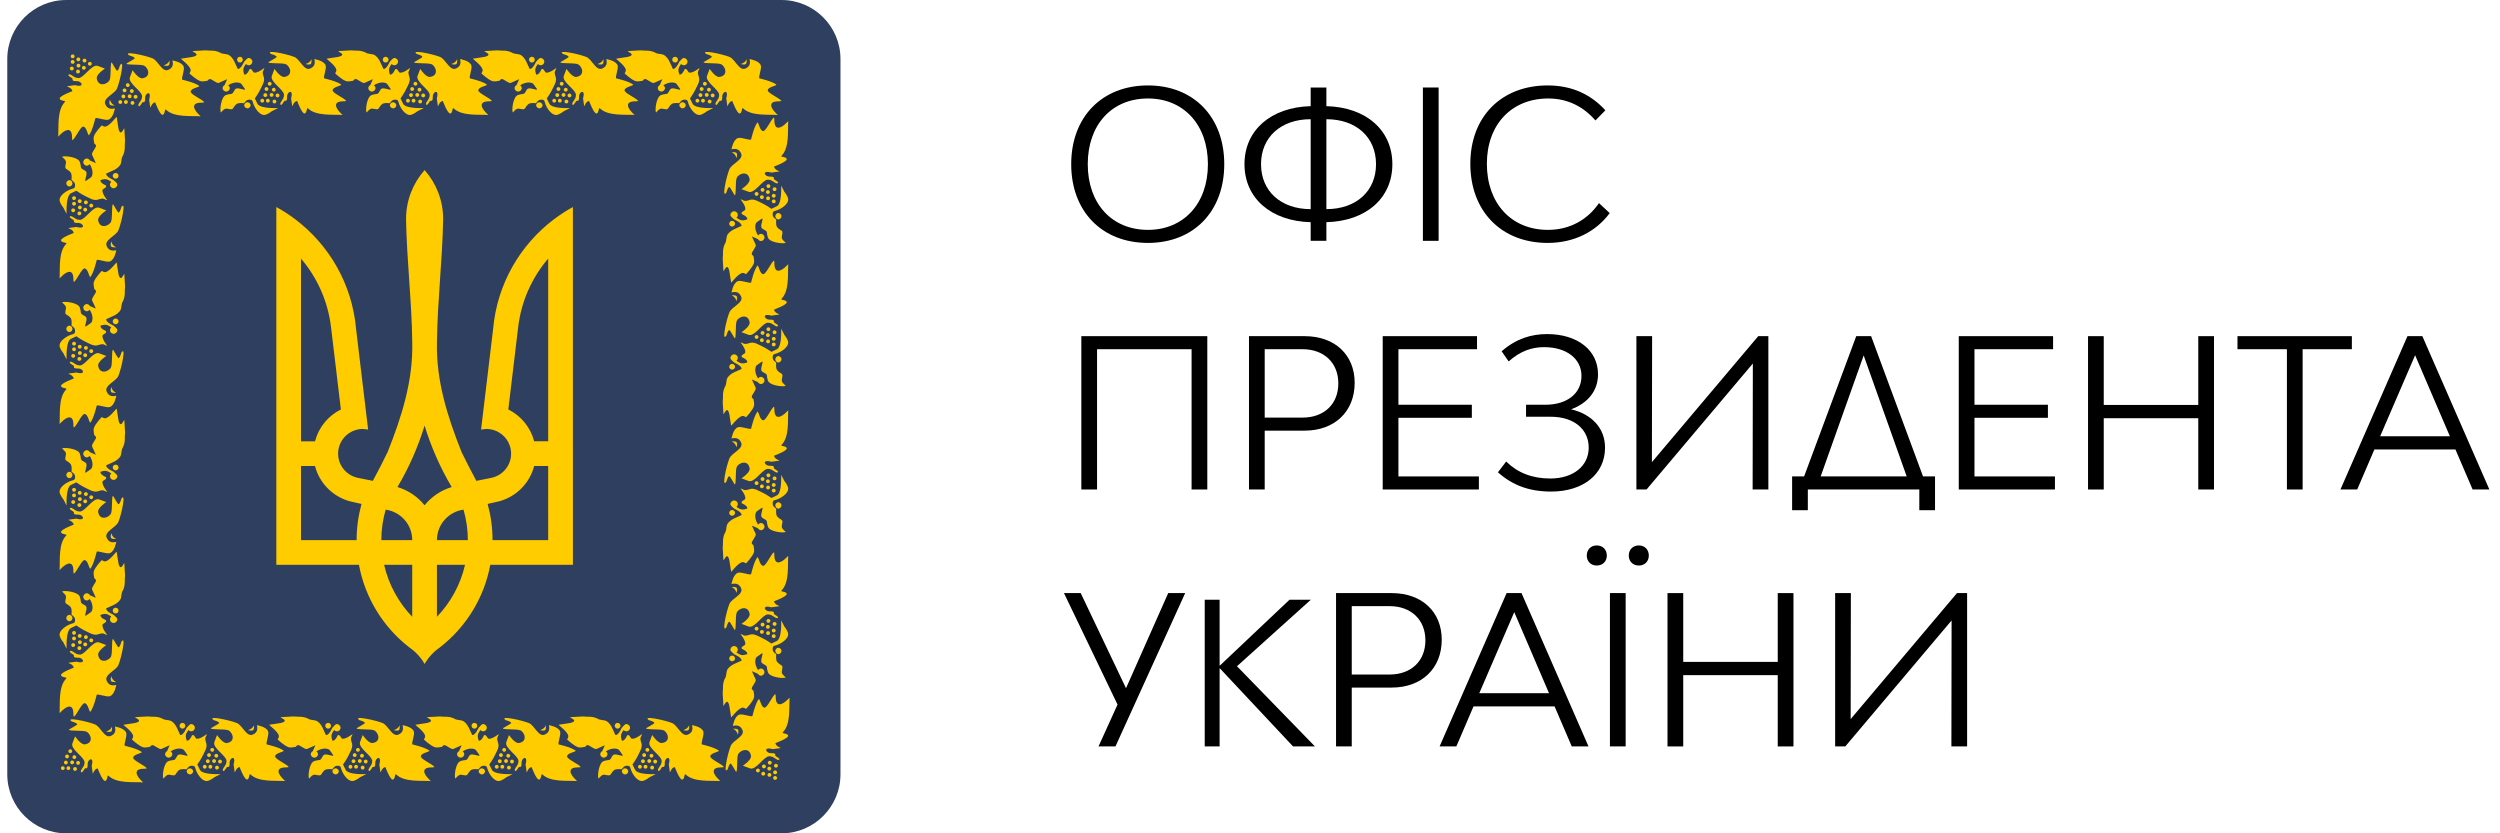 <svg width="168" height="56" viewBox="0 0 168 56" fill="none" xmlns="http://www.w3.org/2000/svg">
<g clip-path="url(#clip0_140_2)">
<path d="M56.48 52.032C56.48 54.223 54.704 56 52.513 56H4.457C2.266 56 0.489 54.223 0.489 52.032V3.968C0.489 1.777 2.266 0 4.457 0H52.513C54.704 0 56.48 1.777 56.48 3.968V52.032Z" fill="#2F3F5F"/>
<path d="M9.856 51.635C9.798 51.468 8.962 51.12 8.951 50.929C8.937 50.697 9.504 50.631 9.534 50.541C9.251 50.308 8.39 50.117 8.39 50.117C8.302 50.035 8.555 49.468 8.482 49.248C8.374 48.922 7.724 48.821 7.724 48.821C7.785 49.089 7.76 49.321 7.443 49.456C7.026 49.636 6.755 48.828 6.377 48.677C5.855 48.469 4.332 48.15 4.822 48.485C4.822 48.485 5.213 48.579 5.186 48.688C5.177 48.72 4.666 49.008 4.666 49.008C4.44 49.148 5.551 49.062 5.797 49.163C6.105 49.29 6.337 49.957 5.665 50.026C5.379 49.994 5.045 49.483 5.045 49.483L4.868 49.949C4.716 50.347 5.648 50.848 5.682 51.213C5.69 51.303 5.64 51.449 5.64 51.449C5.58 51.589 5.339 51.826 5.47 51.901C5.529 51.936 5.645 51.721 5.694 51.654C5.744 51.589 5.801 51.661 5.844 51.608C5.92 51.511 5.869 51.363 5.903 51.236C5.937 51.108 6.057 50.998 6.131 51.03C6.279 51.087 6.16 51.46 6.16 51.46L6.23 51.961C6.249 52.099 6.293 51.677 6.565 51.637C6.565 51.637 6.876 52.476 7.054 52.478C7.239 52.48 7.19 52.032 7.291 52.13C7.836 52.665 8.958 52.535 9.624 52.576C9.624 52.576 9.067 52.109 9.199 51.831C9.31 51.596 9.806 51.692 9.856 51.635ZM7.134 49.156C7.134 49.156 7.386 49.229 7.472 49.156C7.556 49.085 7.528 48.83 7.528 48.83C7.466 48.961 7.374 49.083 7.134 49.156ZM5.041 51.546C4.97 51.546 4.913 51.603 4.913 51.675C4.913 51.746 4.97 51.804 5.041 51.804C5.112 51.804 5.169 51.746 5.169 51.675C5.171 51.603 5.112 51.546 5.041 51.546ZM4.597 51.491C4.527 51.491 4.469 51.547 4.469 51.618C4.469 51.689 4.527 51.748 4.597 51.748C4.669 51.748 4.725 51.689 4.725 51.618C4.725 51.547 4.669 51.491 4.597 51.491ZM4.222 51.491C4.15 51.491 4.093 51.547 4.093 51.618C4.093 51.689 4.15 51.748 4.222 51.748C4.292 51.748 4.35 51.689 4.35 51.618C4.35 51.547 4.292 51.491 4.222 51.491ZM5.247 51.136C5.175 51.136 5.119 51.194 5.119 51.265C5.119 51.337 5.176 51.395 5.247 51.395C5.318 51.395 5.375 51.337 5.375 51.265C5.375 51.194 5.318 51.136 5.247 51.136ZM4.977 51.232C4.977 51.16 4.919 51.103 4.848 51.103C4.777 51.103 4.72 51.16 4.72 51.232C4.72 51.303 4.777 51.36 4.848 51.36C4.919 51.36 4.977 51.302 4.977 51.232ZM4.555 51.242C4.555 51.171 4.497 51.113 4.427 51.113C4.355 51.113 4.299 51.171 4.299 51.242C4.299 51.313 4.356 51.371 4.427 51.371C4.497 51.371 4.555 51.313 4.555 51.242ZM5.124 50.879C5.124 50.807 5.067 50.749 4.996 50.749C4.926 50.749 4.868 50.807 4.868 50.879C4.868 50.95 4.926 51.008 4.996 51.008C5.068 51.007 5.124 50.95 5.124 50.879ZM4.506 50.704C4.436 50.704 4.378 50.763 4.378 50.833C4.378 50.905 4.436 50.962 4.506 50.962C4.578 50.962 4.634 50.905 4.634 50.833C4.634 50.763 4.577 50.704 4.506 50.704ZM4.851 50.48C4.851 50.409 4.794 50.351 4.723 50.351C4.653 50.351 4.595 50.409 4.595 50.48C4.595 50.551 4.653 50.609 4.723 50.609C4.794 50.609 4.851 50.551 4.851 50.48ZM19.395 51.544C19.338 51.378 18.501 51.031 18.49 50.839C18.476 50.606 19.042 50.541 19.073 50.45C18.79 50.219 17.93 50.027 17.93 50.027C17.841 49.944 18.095 49.378 18.021 49.159C17.913 48.831 17.263 48.73 17.263 48.73C17.323 48.999 17.3 49.23 16.983 49.366C16.566 49.545 16.295 48.737 15.916 48.587C15.396 48.38 13.872 48.06 14.361 48.395V48.395C14.361 48.395 14.753 48.488 14.725 48.598C14.717 48.63 14.205 48.917 14.205 48.917C13.979 49.057 15.09 48.971 15.336 49.073C15.644 49.199 15.876 49.866 15.204 49.936C14.919 49.903 14.585 49.392 14.585 49.392L14.407 49.858C14.255 50.257 15.187 50.756 15.221 51.123C15.229 51.212 15.178 51.359 15.178 51.359C15.119 51.498 14.877 51.734 15.009 51.811C15.068 51.846 15.183 51.631 15.233 51.565C15.282 51.5 15.34 51.571 15.383 51.517C15.459 51.421 15.408 51.274 15.441 51.146C15.476 51.017 15.595 50.909 15.67 50.939C15.817 50.998 15.698 51.37 15.698 51.37L15.768 51.87C15.787 52.008 15.831 51.586 16.104 51.546C16.104 51.546 16.414 52.385 16.593 52.385C16.777 52.387 16.73 51.941 16.829 52.039C17.375 52.573 18.496 52.444 19.163 52.485C19.163 52.485 18.606 52.017 18.738 51.739C18.849 51.505 19.344 51.601 19.395 51.544ZM14.452 51.584C14.452 51.655 14.509 51.713 14.58 51.713C14.651 51.713 14.709 51.655 14.709 51.584C14.709 51.512 14.65 51.455 14.58 51.455C14.509 51.456 14.452 51.513 14.452 51.584ZM14.137 51.655C14.207 51.655 14.265 51.598 14.265 51.527C14.265 51.456 14.207 51.398 14.137 51.398C14.065 51.398 14.008 51.456 14.008 51.527C14.007 51.598 14.065 51.655 14.137 51.655ZM13.76 51.399C13.688 51.399 13.632 51.457 13.632 51.528C13.632 51.599 13.689 51.656 13.76 51.656C13.831 51.656 13.888 51.599 13.888 51.528C13.89 51.457 13.831 51.399 13.76 51.399ZM14.785 51.046C14.714 51.046 14.656 51.105 14.656 51.175C14.656 51.246 14.714 51.304 14.785 51.304C14.856 51.304 14.914 51.246 14.914 51.175C14.914 51.105 14.856 51.046 14.785 51.046ZM14.258 51.141C14.258 51.213 14.315 51.269 14.386 51.269C14.458 51.269 14.515 51.213 14.515 51.141C14.515 51.07 14.457 51.012 14.386 51.012C14.316 51.012 14.258 51.07 14.258 51.141ZM14.094 51.152C14.094 51.081 14.037 51.024 13.965 51.024C13.894 51.024 13.837 51.081 13.837 51.152C13.837 51.223 13.895 51.281 13.965 51.281C14.037 51.281 14.094 51.223 14.094 51.152ZM14.535 50.66C14.464 50.66 14.406 50.717 14.406 50.788C14.406 50.859 14.464 50.917 14.535 50.917C14.606 50.917 14.663 50.859 14.663 50.788C14.663 50.717 14.606 50.66 14.535 50.66ZM14.174 50.742C14.174 50.672 14.117 50.614 14.045 50.614C13.974 50.614 13.917 50.672 13.917 50.742C13.917 50.814 13.975 50.871 14.045 50.871C14.116 50.871 14.174 50.814 14.174 50.742ZM14.262 50.262C14.191 50.262 14.133 50.318 14.133 50.389C14.133 50.461 14.191 50.519 14.262 50.519C14.333 50.519 14.39 50.461 14.39 50.389C14.39 50.318 14.333 50.262 14.262 50.262ZM17.011 49.065C17.095 48.994 17.067 48.738 17.067 48.738C17.004 48.87 16.913 48.992 16.672 49.065C16.672 49.065 16.924 49.136 17.011 49.065ZM13.435 51.732L13.26 51.376C13.26 51.376 13.517 51.01 13.61 50.807C13.729 50.545 13.933 50.265 13.872 49.983C13.872 49.983 13.787 49.745 13.792 49.622C13.795 49.526 13.959 49.305 13.872 49.345C13.872 49.345 13.458 49.675 13.223 49.643C13.111 49.628 13.068 49.314 12.903 49.415C12.903 49.415 12.745 49.811 12.553 49.776C12.4 49.382 12.54 49.258 12.662 49.057C12.725 49.133 12.838 49.166 12.932 49.132C13.026 49.099 13.095 49.003 13.095 48.903C13.095 48.775 12.979 48.658 12.85 48.658C12.757 48.647 12.645 48.8 12.536 48.915C12.536 48.915 12.321 49.428 12.111 49.393C11.942 49.057 11.844 48.667 11.516 48.458C11.411 48.39 11.171 48.397 11.005 48.341C10.574 48.091 10.276 48.194 9.92 48.145L9.096 48.192C8.979 48.2 9.362 48.323 9.345 48.437C9.329 48.541 9.063 48.587 9.063 48.587L8.307 48.703C8.242 48.714 8.891 49.132 8.95 49.457C8.965 49.539 8.865 49.691 8.865 49.691C8.865 49.691 9.325 50.135 9.621 50.217C9.77 50.259 10.084 50.185 10.084 50.185C10.084 50.185 10.17 50.069 10.233 50.069C10.385 50.068 10.714 50.399 10.85 50.328L11.403 50.079L11.225 50.478C11.146 50.519 11.093 50.606 11.093 50.696C11.105 50.814 11.216 50.915 11.337 50.915C11.456 50.915 11.568 50.814 11.58 50.696C11.58 50.614 11.536 50.534 11.467 50.491C11.957 50.185 12.303 50.325 12.36 50.403L12.584 50.716C12.722 50.91 12.211 50.637 12.009 50.711C11.856 50.767 11.841 51.05 11.68 51.073C11.68 51.073 11.346 51.097 11.232 51.201C10.925 51.477 10.901 52.393 10.998 52.306C10.998 52.306 11.148 52.121 11.253 52.077C11.421 52.006 11.709 52.2 11.796 52.04C11.796 52.04 11.934 51.809 12.041 51.743C12.2 51.646 12.536 51.696 12.536 51.696C12.536 51.696 12.659 51.523 12.752 51.482C12.864 51.435 13.073 51.444 13.104 51.561C13.247 52.101 13.613 52.482 13.87 52.485C14.082 52.495 14.403 52.233 14.403 52.233L14.818 52.023C14.339 52.033 13.573 52.013 13.435 51.732ZM12.762 51.632C12.657 51.632 12.558 51.72 12.545 51.825C12.545 51.943 12.659 52.048 12.778 52.042C12.885 52.032 12.979 51.934 12.979 51.825C12.967 51.72 12.868 51.632 12.762 51.632ZM12.067 48.77C12.067 48.877 12.154 48.964 12.26 48.964C12.366 48.964 12.453 48.876 12.452 48.77C12.452 48.665 12.365 48.579 12.26 48.578C12.155 48.577 12.067 48.665 12.067 48.77ZM29.186 51.544C29.128 51.378 28.292 51.031 28.281 50.839C28.267 50.606 28.834 50.541 28.864 50.45C28.58 50.219 27.72 50.027 27.72 50.027C27.631 49.944 27.885 49.378 27.812 49.159C27.704 48.831 27.054 48.73 27.054 48.73C27.114 48.999 27.09 49.23 26.773 49.366C26.356 49.545 26.085 48.737 25.707 48.587C25.186 48.38 23.663 48.06 24.153 48.395V48.395C24.153 48.395 24.545 48.488 24.517 48.598C24.508 48.63 23.997 48.917 23.997 48.917C23.771 49.057 24.882 48.971 25.127 49.073C25.434 49.199 25.668 49.866 24.995 49.936C24.709 49.903 24.375 49.392 24.375 49.392L24.198 49.858C24.047 50.257 24.978 50.756 25.012 51.123C25.02 51.212 24.97 51.359 24.97 51.359C24.91 51.498 24.669 51.734 24.8 51.811C24.859 51.846 24.975 51.631 25.024 51.565C25.073 51.5 25.131 51.571 25.173 51.517C25.25 51.421 25.198 51.274 25.233 51.146C25.267 51.017 25.386 50.909 25.461 50.939C25.609 50.998 25.49 51.37 25.49 51.37L25.561 51.871C25.58 52.009 25.624 51.587 25.897 51.547C25.897 51.547 26.206 52.386 26.385 52.387C26.57 52.389 26.521 51.942 26.621 52.041C27.167 52.574 28.289 52.445 28.954 52.487C28.954 52.487 28.397 52.018 28.53 51.74C28.639 51.505 29.135 51.601 29.186 51.544ZM24.242 51.584C24.242 51.655 24.301 51.713 24.371 51.713C24.442 51.713 24.5 51.655 24.5 51.584C24.5 51.512 24.442 51.455 24.371 51.455C24.301 51.455 24.242 51.513 24.242 51.584ZM23.926 51.655C23.997 51.655 24.055 51.598 24.055 51.527C24.055 51.456 23.997 51.398 23.926 51.398C23.855 51.398 23.797 51.456 23.797 51.527C23.797 51.598 23.855 51.655 23.926 51.655ZM23.551 51.399C23.48 51.399 23.422 51.457 23.422 51.528C23.422 51.599 23.48 51.656 23.551 51.656C23.622 51.656 23.679 51.599 23.679 51.528C23.679 51.457 23.622 51.399 23.551 51.399ZM24.576 51.046C24.505 51.046 24.447 51.105 24.447 51.175C24.447 51.246 24.505 51.304 24.576 51.304C24.646 51.304 24.704 51.246 24.704 51.175C24.704 51.105 24.646 51.046 24.576 51.046ZM24.049 51.141C24.049 51.213 24.107 51.269 24.177 51.269C24.248 51.269 24.306 51.213 24.306 51.141C24.306 51.07 24.248 51.012 24.177 51.012C24.107 51.012 24.049 51.07 24.049 51.141ZM23.885 51.152C23.885 51.081 23.827 51.024 23.756 51.024C23.685 51.024 23.628 51.081 23.628 51.152C23.628 51.223 23.685 51.281 23.756 51.281C23.827 51.281 23.885 51.223 23.885 51.152ZM24.326 50.66C24.255 50.66 24.196 50.717 24.196 50.788C24.196 50.859 24.254 50.917 24.326 50.917C24.397 50.917 24.454 50.859 24.454 50.788C24.454 50.717 24.396 50.66 24.326 50.66ZM23.964 50.742C23.964 50.672 23.907 50.614 23.836 50.614C23.765 50.614 23.707 50.672 23.707 50.742C23.707 50.814 23.765 50.871 23.836 50.871C23.907 50.871 23.964 50.814 23.964 50.742ZM24.053 50.262C23.981 50.262 23.924 50.318 23.924 50.389C23.924 50.461 23.982 50.519 24.053 50.519C24.123 50.519 24.182 50.461 24.182 50.389C24.182 50.318 24.123 50.262 24.053 50.262ZM26.463 49.065C26.463 49.065 26.715 49.137 26.801 49.065C26.886 48.994 26.857 48.738 26.857 48.738C26.795 48.87 26.703 48.992 26.463 49.065ZM23.226 51.732L23.051 51.376C23.051 51.376 23.307 51.01 23.4 50.807C23.52 50.545 23.723 50.265 23.662 49.983C23.662 49.983 23.577 49.745 23.581 49.622C23.584 49.526 23.748 49.305 23.662 49.345C23.662 49.345 23.248 49.675 23.012 49.643C22.901 49.628 22.857 49.314 22.692 49.415C22.692 49.415 22.534 49.811 22.342 49.776C22.189 49.382 22.329 49.258 22.451 49.057C22.515 49.133 22.628 49.166 22.722 49.132C22.817 49.101 22.886 49.004 22.886 48.904C22.886 48.776 22.769 48.659 22.64 48.659C22.549 48.648 22.435 48.801 22.327 48.916C22.327 48.916 22.111 49.428 21.901 49.394C21.733 49.057 21.635 48.668 21.306 48.458C21.201 48.39 20.96 48.397 20.796 48.342C20.364 48.092 20.066 48.194 19.71 48.145L18.886 48.193C18.769 48.201 19.152 48.324 19.135 48.438C19.12 48.542 18.853 48.588 18.853 48.588L18.098 48.703C18.032 48.714 18.681 49.133 18.741 49.458C18.755 49.54 18.656 49.692 18.656 49.692C18.656 49.692 19.116 50.135 19.412 50.218C19.561 50.259 19.875 50.186 19.875 50.186C19.875 50.186 19.961 50.07 20.023 50.07C20.176 50.069 20.504 50.399 20.64 50.329L21.194 50.08L21.017 50.479C20.937 50.52 20.884 50.606 20.884 50.697C20.896 50.815 21.007 50.916 21.127 50.916C21.247 50.916 21.359 50.814 21.371 50.697C21.371 50.615 21.328 50.535 21.258 50.492C21.748 50.186 22.094 50.326 22.151 50.404L22.374 50.717C22.513 50.91 22.001 50.638 21.8 50.712C21.647 50.768 21.631 51.05 21.47 51.073C21.47 51.073 21.137 51.098 21.022 51.202C20.716 51.478 20.692 52.394 20.788 52.307C20.788 52.307 20.938 52.122 21.044 52.078C21.211 52.007 21.5 52.2 21.587 52.041C21.587 52.041 21.725 51.81 21.831 51.743C21.99 51.647 22.327 51.696 22.327 51.696C22.327 51.696 22.451 51.524 22.545 51.483C22.656 51.435 22.865 51.445 22.896 51.562C23.039 52.102 23.404 52.483 23.662 52.486C23.874 52.496 24.195 52.233 24.195 52.233L24.609 52.024C24.129 52.033 23.363 52.013 23.226 51.732ZM22.552 51.632C22.447 51.632 22.348 51.72 22.335 51.825C22.336 51.943 22.45 52.048 22.568 52.042C22.676 52.032 22.768 51.934 22.769 51.825C22.757 51.72 22.658 51.632 22.552 51.632ZM21.858 48.77C21.858 48.877 21.945 48.964 22.05 48.964C22.157 48.964 22.244 48.876 22.244 48.77C22.243 48.665 22.156 48.579 22.05 48.578C21.945 48.577 21.858 48.665 21.858 48.77ZM39.014 51.544C38.957 51.378 38.121 51.031 38.109 50.839C38.095 50.606 38.661 50.541 38.693 50.45C38.409 50.219 37.548 50.027 37.548 50.027C37.46 49.944 37.713 49.378 37.64 49.159C37.533 48.831 36.883 48.73 36.883 48.73C36.943 48.999 36.919 49.23 36.602 49.366C36.186 49.545 35.915 48.737 35.537 48.587C35.016 48.38 33.493 48.06 33.983 48.395V48.395C33.983 48.395 34.375 48.488 34.347 48.598C34.338 48.63 33.827 48.917 33.827 48.917C33.601 49.057 34.712 48.971 34.957 49.073C35.264 49.199 35.497 49.866 34.825 49.936C34.54 49.903 34.205 49.392 34.205 49.392L34.028 49.858C33.876 50.257 34.807 50.756 34.842 51.123C34.85 51.212 34.799 51.359 34.799 51.359C34.739 51.498 34.498 51.734 34.63 51.811C34.688 51.846 34.803 51.631 34.853 51.565C34.902 51.5 34.959 51.571 35.002 51.517C35.078 51.421 35.028 51.274 35.062 51.146C35.096 51.017 35.215 50.909 35.289 50.939C35.437 50.998 35.318 51.37 35.318 51.37L35.389 51.871C35.408 52.009 35.452 51.587 35.725 51.547C35.725 51.547 36.034 52.386 36.213 52.387C36.397 52.389 36.349 51.942 36.449 52.041C36.995 52.574 38.117 52.445 38.783 52.487C38.783 52.487 38.225 52.018 38.358 51.74C38.468 51.505 38.964 51.601 39.014 51.544ZM34.071 51.584C34.071 51.655 34.129 51.713 34.2 51.713C34.272 51.713 34.329 51.655 34.329 51.584C34.329 51.512 34.272 51.455 34.2 51.455C34.129 51.455 34.071 51.513 34.071 51.584ZM33.755 51.655C33.827 51.655 33.885 51.598 33.885 51.527C33.885 51.456 33.827 51.398 33.755 51.398C33.685 51.398 33.627 51.456 33.627 51.527C33.627 51.598 33.685 51.655 33.755 51.655ZM33.38 51.399C33.309 51.399 33.251 51.457 33.251 51.528C33.251 51.599 33.309 51.656 33.38 51.656C33.452 51.656 33.509 51.599 33.509 51.528C33.509 51.457 33.452 51.399 33.38 51.399ZM34.405 51.046C34.333 51.046 34.277 51.105 34.277 51.175C34.277 51.246 34.333 51.304 34.405 51.304C34.476 51.304 34.534 51.246 34.534 51.175C34.534 51.105 34.476 51.046 34.405 51.046ZM33.877 51.141C33.877 51.213 33.935 51.269 34.007 51.269C34.078 51.269 34.135 51.213 34.135 51.141C34.135 51.07 34.078 51.012 34.007 51.012C33.935 51.012 33.877 51.07 33.877 51.141ZM33.714 51.152C33.714 51.081 33.656 51.024 33.585 51.024C33.513 51.024 33.456 51.081 33.456 51.152C33.456 51.223 33.513 51.281 33.585 51.281C33.656 51.281 33.714 51.223 33.714 51.152ZM34.155 50.66C34.084 50.66 34.026 50.717 34.026 50.788C34.026 50.859 34.084 50.917 34.155 50.917C34.226 50.917 34.284 50.859 34.284 50.788C34.283 50.717 34.226 50.66 34.155 50.66ZM33.793 50.742C33.793 50.672 33.736 50.614 33.664 50.614C33.593 50.614 33.535 50.672 33.535 50.742C33.535 50.814 33.593 50.871 33.664 50.871C33.736 50.871 33.793 50.814 33.793 50.742ZM33.881 50.262C33.81 50.262 33.752 50.318 33.752 50.389C33.752 50.461 33.81 50.519 33.881 50.519C33.953 50.519 34.01 50.461 34.01 50.389C34.01 50.318 33.953 50.262 33.881 50.262ZM36.292 49.065C36.292 49.065 36.543 49.137 36.63 49.065C36.714 48.994 36.686 48.738 36.686 48.738C36.625 48.87 36.532 48.992 36.292 49.065ZM33.055 51.732L32.88 51.376C32.88 51.376 33.137 51.01 33.23 50.807C33.349 50.545 33.553 50.265 33.491 49.983C33.491 49.983 33.407 49.745 33.41 49.622C33.414 49.526 33.578 49.305 33.491 49.345C33.491 49.345 33.078 49.675 32.841 49.643C32.731 49.628 32.686 49.314 32.521 49.415C32.521 49.415 32.363 49.811 32.172 49.776C32.019 49.382 32.158 49.258 32.281 49.057C32.344 49.133 32.457 49.166 32.551 49.132C32.645 49.099 32.713 49.003 32.715 48.903C32.715 48.775 32.598 48.658 32.469 48.658C32.377 48.647 32.263 48.8 32.156 48.915C32.156 48.915 31.94 49.428 31.73 49.393C31.562 49.057 31.463 48.667 31.135 48.458C31.029 48.39 30.789 48.397 30.625 48.341C30.194 48.091 29.894 48.194 29.538 48.145L28.715 48.192C28.598 48.2 28.981 48.323 28.964 48.437C28.948 48.541 28.682 48.587 28.682 48.587L27.926 48.703C27.861 48.714 28.51 49.132 28.569 49.457C28.585 49.54 28.485 49.692 28.485 49.692C28.485 49.692 28.945 50.135 29.241 50.218C29.39 50.259 29.704 50.186 29.704 50.186C29.704 50.186 29.79 50.07 29.852 50.07C30.005 50.069 30.334 50.399 30.469 50.329L31.023 50.08L30.845 50.479C30.766 50.52 30.712 50.606 30.712 50.697C30.724 50.815 30.836 50.916 30.956 50.916C31.077 50.916 31.188 50.814 31.2 50.697C31.2 50.615 31.157 50.535 31.087 50.492C31.578 50.186 31.924 50.326 31.98 50.404L32.203 50.717C32.342 50.91 31.831 50.638 31.63 50.712C31.476 50.768 31.462 51.05 31.299 51.073C31.299 51.073 30.966 51.098 30.852 51.202C30.545 51.478 30.52 52.394 30.617 52.307C30.617 52.307 30.767 52.122 30.873 52.078C31.041 52.007 31.328 52.2 31.415 52.041C31.415 52.041 31.553 51.81 31.659 51.743C31.819 51.647 32.155 51.696 32.155 51.696C32.155 51.696 32.279 51.524 32.372 51.483C32.483 51.435 32.694 51.445 32.724 51.562C32.866 52.102 33.233 52.483 33.49 52.486C33.701 52.496 34.023 52.233 34.023 52.233L34.437 52.024C33.958 52.033 33.193 52.013 33.055 51.732ZM32.382 51.632C32.276 51.632 32.177 51.72 32.163 51.825C32.164 51.943 32.278 52.048 32.397 52.042C32.504 52.032 32.597 51.934 32.597 51.825C32.585 51.72 32.487 51.632 32.382 51.632ZM31.687 48.77C31.687 48.877 31.774 48.964 31.88 48.964C31.986 48.964 32.071 48.876 32.071 48.77C32.071 48.665 31.986 48.579 31.88 48.578C31.774 48.577 31.687 48.665 31.687 48.77ZM48.638 51.544C48.58 51.378 47.745 51.031 47.733 50.839C47.719 50.606 48.286 50.541 48.316 50.45C48.033 50.219 47.171 50.027 47.171 50.027C47.083 49.944 47.337 49.378 47.264 49.159C47.156 48.831 46.506 48.73 46.506 48.73C46.567 48.999 46.542 49.23 46.225 49.366C45.809 49.545 45.538 48.737 45.16 48.587C44.639 48.38 43.115 48.06 43.605 48.395V48.395C43.605 48.395 43.998 48.488 43.969 48.598C43.962 48.63 43.449 48.917 43.449 48.917C43.224 49.057 44.335 48.971 44.58 49.073C44.888 49.199 45.12 49.866 44.447 49.936C44.162 49.903 43.827 49.392 43.827 49.392L43.651 49.858C43.499 50.257 44.43 50.756 44.464 51.123C44.473 51.212 44.422 51.359 44.422 51.359C44.362 51.498 44.12 51.734 44.252 51.811C44.312 51.846 44.426 51.631 44.475 51.565C44.525 51.5 44.583 51.571 44.626 51.517C44.702 51.421 44.651 51.274 44.685 51.146C44.719 51.017 44.838 50.909 44.913 50.939C45.061 50.998 44.942 51.37 44.942 51.37L45.012 51.871C45.031 52.009 45.075 51.587 45.347 51.547C45.347 51.547 45.657 52.386 45.835 52.387C46.021 52.389 45.972 51.942 46.072 52.041C46.618 52.574 47.74 52.445 48.406 52.487C48.406 52.487 47.848 52.018 47.981 51.74C48.092 51.505 48.587 51.601 48.638 51.544ZM43.694 51.584C43.694 51.655 43.752 51.713 43.823 51.713C43.895 51.713 43.953 51.655 43.953 51.584C43.953 51.512 43.895 51.455 43.823 51.455C43.752 51.456 43.694 51.513 43.694 51.584ZM43.379 51.655C43.449 51.655 43.508 51.598 43.508 51.527C43.508 51.456 43.449 51.398 43.379 51.398C43.307 51.398 43.25 51.456 43.25 51.527C43.251 51.598 43.308 51.655 43.379 51.655ZM43.003 51.399C42.932 51.399 42.874 51.457 42.874 51.528C42.874 51.599 42.932 51.656 43.003 51.656C43.074 51.656 43.132 51.599 43.132 51.528C43.132 51.457 43.074 51.399 43.003 51.399ZM44.028 51.046C43.958 51.046 43.9 51.105 43.9 51.175C43.9 51.246 43.958 51.304 44.028 51.304C44.1 51.304 44.157 51.246 44.157 51.175C44.157 51.105 44.1 51.046 44.028 51.046ZM43.501 51.141C43.501 51.213 43.559 51.269 43.629 51.269C43.701 51.269 43.758 51.213 43.758 51.141C43.758 51.07 43.701 51.012 43.629 51.012C43.558 51.012 43.501 51.07 43.501 51.141ZM43.337 51.152C43.337 51.081 43.28 51.024 43.209 51.024C43.137 51.024 43.079 51.081 43.079 51.152C43.079 51.223 43.137 51.281 43.209 51.281C43.28 51.281 43.337 51.223 43.337 51.152ZM43.778 50.66C43.707 50.66 43.65 50.717 43.65 50.788C43.65 50.859 43.707 50.917 43.778 50.917C43.849 50.917 43.908 50.859 43.908 50.788C43.907 50.717 43.848 50.66 43.778 50.66ZM43.417 50.742C43.417 50.672 43.359 50.614 43.288 50.614C43.216 50.614 43.159 50.672 43.159 50.742C43.159 50.814 43.216 50.871 43.288 50.871C43.359 50.871 43.417 50.814 43.417 50.742ZM43.503 50.262C43.433 50.262 43.376 50.318 43.376 50.389C43.376 50.461 43.433 50.519 43.503 50.519C43.575 50.519 43.633 50.461 43.633 50.389C43.633 50.318 43.576 50.262 43.503 50.262ZM46.253 49.065C46.338 48.994 46.309 48.738 46.309 48.738C46.248 48.87 46.155 48.992 45.915 49.065C45.915 49.065 46.168 49.136 46.253 49.065ZM42.004 51.632C41.899 51.632 41.8 51.72 41.787 51.825C41.788 51.943 41.901 52.048 42.02 52.042C42.128 52.032 42.22 51.934 42.22 51.825C42.209 51.72 42.111 51.632 42.004 51.632ZM42.679 51.732L42.502 51.376C42.502 51.376 42.76 51.01 42.853 50.807C42.973 50.545 43.176 50.265 43.114 49.983C43.114 49.983 43.03 49.745 43.034 49.622C43.038 49.526 43.202 49.305 43.114 49.345C43.114 49.345 42.701 49.675 42.465 49.643C42.354 49.628 42.309 49.314 42.146 49.415C42.146 49.415 41.987 49.811 41.795 49.776C41.642 49.382 41.782 49.258 41.904 49.057C41.967 49.133 42.081 49.166 42.175 49.132C42.269 49.099 42.337 49.003 42.339 48.903C42.339 48.775 42.222 48.658 42.092 48.658C42.001 48.647 41.887 48.8 41.778 48.915C41.778 48.915 41.563 49.428 41.354 49.393C41.185 49.057 41.087 48.667 40.758 48.458C40.653 48.39 40.413 48.397 40.248 48.341C39.817 48.091 39.517 48.194 39.162 48.145L38.338 48.192C38.221 48.2 38.604 48.323 38.587 48.437C38.572 48.541 38.305 48.587 38.305 48.587L37.549 48.703C37.484 48.714 38.133 49.132 38.193 49.457C38.207 49.539 38.108 49.691 38.108 49.691C38.108 49.691 38.568 50.135 38.864 50.217C39.013 50.259 39.326 50.185 39.326 50.185C39.326 50.185 39.412 50.069 39.475 50.069C39.628 50.068 39.956 50.399 40.092 50.328L40.646 50.079L40.469 50.478C40.389 50.519 40.336 50.606 40.335 50.696C40.348 50.814 40.459 50.915 40.579 50.915C40.699 50.915 40.811 50.814 40.824 50.696C40.824 50.614 40.779 50.534 40.71 50.491C41.201 50.185 41.547 50.325 41.602 50.403L41.827 50.716C41.966 50.91 41.454 50.637 41.252 50.711C41.099 50.767 41.084 51.05 40.922 51.073C40.922 51.073 40.589 51.097 40.474 51.201C40.168 51.477 40.144 52.393 40.241 52.306C40.241 52.306 40.39 52.121 40.495 52.077C40.662 52.006 40.951 52.2 41.038 52.04C41.038 52.04 41.176 51.809 41.283 51.743C41.443 51.646 41.777 51.696 41.777 51.696C41.777 51.696 41.903 51.523 41.996 51.482C42.106 51.435 42.316 51.444 42.346 51.561C42.489 52.101 42.856 52.482 43.114 52.485C43.324 52.495 43.645 52.233 43.645 52.233L44.06 52.023C43.58 52.033 42.816 52.013 42.679 51.732ZM41.31 48.77C41.31 48.877 41.397 48.964 41.503 48.964C41.609 48.964 41.696 48.876 41.696 48.77C41.696 48.665 41.609 48.579 41.503 48.578C41.396 48.577 41.31 48.665 41.31 48.77ZM9.528 5.265C9.243 5.232 8.909 4.721 8.909 4.721L8.732 5.188C8.58 5.586 9.512 6.086 9.546 6.452C9.553 6.541 9.504 6.688 9.504 6.688C9.444 6.827 9.203 7.064 9.334 7.14C9.393 7.174 9.508 6.96 9.557 6.894C9.606 6.828 9.665 6.898 9.707 6.845C9.784 6.749 9.732 6.602 9.766 6.474C9.8 6.346 9.919 6.238 9.994 6.268C10.142 6.326 10.023 6.698 10.023 6.698L10.093 7.199C10.112 7.338 10.156 6.915 10.429 6.875C10.429 6.875 10.738 7.715 10.917 7.716C11.103 7.717 11.054 7.271 11.153 7.369C11.699 7.903 12.821 7.773 13.487 7.815C13.487 7.815 12.93 7.347 13.062 7.069C13.174 6.835 13.669 6.931 13.72 6.875C13.662 6.707 12.826 6.36 12.815 6.169C12.801 5.936 13.368 5.871 13.398 5.781C13.115 5.548 12.253 5.356 12.253 5.356C12.165 5.274 12.419 4.708 12.346 4.488C12.238 4.16 11.588 4.059 11.588 4.059C11.649 4.327 11.624 4.559 11.307 4.696C10.89 4.875 10.619 4.067 10.241 3.916C9.719 3.709 8.195 3.39 8.685 3.725C8.685 3.725 9.077 3.818 9.049 3.928C9.042 3.961 8.529 4.249 8.529 4.249C8.303 4.388 9.414 4.303 9.66 4.403C9.968 4.528 10.201 5.195 9.528 5.265ZM11.335 4.395C11.42 4.323 11.392 4.068 11.392 4.068C11.33 4.201 11.238 4.322 10.996 4.395C10.996 4.395 11.249 4.467 11.335 4.395ZM8.905 7.043C8.976 7.043 9.033 6.985 9.033 6.915C9.033 6.843 8.976 6.786 8.905 6.786C8.834 6.786 8.776 6.843 8.776 6.915C8.776 6.986 8.834 7.043 8.905 7.043ZM8.59 6.856C8.59 6.786 8.531 6.728 8.46 6.728C8.389 6.728 8.332 6.786 8.332 6.856C8.332 6.928 8.389 6.985 8.46 6.985C8.531 6.985 8.59 6.928 8.59 6.856ZM7.956 6.856C7.956 6.928 8.014 6.985 8.085 6.985C8.156 6.985 8.213 6.927 8.213 6.856C8.213 6.786 8.156 6.728 8.085 6.728C8.014 6.728 7.956 6.786 7.956 6.856ZM9.239 6.504C9.239 6.433 9.181 6.376 9.11 6.376C9.039 6.376 8.981 6.434 8.981 6.504C8.981 6.575 9.039 6.632 9.11 6.632C9.181 6.633 9.239 6.576 9.239 6.504ZM8.711 6.599C8.783 6.599 8.84 6.541 8.84 6.47C8.84 6.399 8.783 6.342 8.711 6.342C8.641 6.342 8.583 6.399 8.583 6.47C8.583 6.541 8.641 6.599 8.711 6.599ZM8.29 6.609C8.361 6.609 8.418 6.552 8.418 6.481C8.418 6.41 8.361 6.352 8.29 6.352C8.219 6.352 8.161 6.41 8.161 6.481C8.161 6.552 8.219 6.609 8.29 6.609ZM8.988 6.117C8.988 6.047 8.93 5.989 8.859 5.989C8.788 5.989 8.731 6.047 8.731 6.117C8.731 6.188 8.788 6.246 8.859 6.246C8.93 6.246 8.988 6.188 8.988 6.117ZM8.37 6.201C8.44 6.201 8.499 6.142 8.499 6.072C8.499 6.001 8.44 5.944 8.37 5.944C8.298 5.944 8.241 6.001 8.241 6.072C8.241 6.142 8.298 6.201 8.37 6.201ZM8.586 5.848C8.657 5.848 8.715 5.79 8.715 5.719C8.715 5.648 8.657 5.591 8.586 5.591C8.515 5.591 8.458 5.648 8.458 5.719C8.458 5.79 8.515 5.848 8.586 5.848ZM19.067 5.174C18.782 5.142 18.448 4.63 18.448 4.63L18.27 5.096C18.119 5.494 19.05 5.995 19.084 6.36C19.093 6.45 19.042 6.597 19.042 6.597C18.981 6.736 18.741 6.973 18.872 7.049C18.932 7.083 19.047 6.869 19.096 6.803C19.145 6.737 19.203 6.808 19.245 6.755C19.322 6.658 19.27 6.511 19.304 6.383C19.338 6.255 19.457 6.147 19.532 6.177C19.681 6.235 19.561 6.607 19.561 6.607L19.632 7.108C19.651 7.246 19.695 6.824 19.968 6.784C19.968 6.784 20.277 7.624 20.456 7.626C20.641 7.627 20.593 7.181 20.692 7.279C21.239 7.813 22.36 7.683 23.025 7.725C23.025 7.725 22.469 7.257 22.601 6.979C22.712 6.744 23.207 6.84 23.258 6.785C23.2 6.617 22.364 6.27 22.353 6.079C22.339 5.846 22.906 5.781 22.936 5.69C22.652 5.458 21.792 5.267 21.792 5.267C21.704 5.184 21.957 4.618 21.884 4.398C21.776 4.07 21.126 3.969 21.126 3.969C21.187 4.237 21.162 4.469 20.846 4.606C20.429 4.785 20.158 3.977 19.779 3.826C19.259 3.619 17.735 3.3 18.225 3.634C18.225 3.634 18.617 3.727 18.589 3.837C18.58 3.869 18.068 4.157 18.068 4.157C17.842 4.296 18.953 4.21 19.198 4.311C19.507 4.437 19.739 5.105 19.067 5.174ZM18.443 6.952C18.515 6.952 18.572 6.894 18.572 6.824C18.572 6.752 18.514 6.695 18.443 6.695C18.372 6.695 18.315 6.753 18.315 6.824C18.315 6.894 18.372 6.952 18.443 6.952ZM18 6.895C18.071 6.895 18.128 6.837 18.128 6.767C18.128 6.695 18.071 6.637 18 6.637C17.929 6.637 17.871 6.695 17.871 6.767C17.871 6.838 17.929 6.895 18 6.895ZM17.624 6.637C17.553 6.637 17.495 6.695 17.495 6.767C17.495 6.838 17.553 6.895 17.624 6.895C17.695 6.895 17.752 6.837 17.752 6.767C17.752 6.695 17.695 6.637 17.624 6.637ZM18.778 6.414C18.778 6.343 18.72 6.285 18.649 6.285C18.578 6.285 18.52 6.343 18.52 6.414C18.52 6.485 18.578 6.542 18.649 6.542C18.72 6.542 18.778 6.485 18.778 6.414ZM18.25 6.508C18.321 6.508 18.379 6.45 18.379 6.38C18.379 6.309 18.321 6.251 18.25 6.251C18.179 6.251 18.121 6.309 18.121 6.38C18.121 6.451 18.179 6.508 18.25 6.508ZM17.957 6.391C17.957 6.32 17.899 6.262 17.829 6.262C17.757 6.262 17.699 6.32 17.699 6.391C17.699 6.462 17.757 6.52 17.829 6.52C17.899 6.52 17.957 6.462 17.957 6.391ZM18.526 6.027C18.526 5.956 18.469 5.899 18.398 5.899C18.327 5.899 18.27 5.957 18.27 6.027C18.27 6.098 18.328 6.156 18.398 6.156C18.469 6.156 18.526 6.098 18.526 6.027ZM17.909 6.11C17.979 6.11 18.037 6.053 18.037 5.982C18.037 5.911 17.979 5.853 17.909 5.853C17.837 5.853 17.78 5.911 17.78 5.982C17.78 6.053 17.837 6.11 17.909 6.11ZM18.125 5.758C18.196 5.758 18.254 5.7 18.254 5.629C18.254 5.559 18.196 5.501 18.125 5.501C18.054 5.501 17.996 5.559 17.996 5.629C17.996 5.7 18.054 5.758 18.125 5.758ZM20.873 4.304C20.959 4.233 20.931 3.978 20.931 3.978C20.868 4.11 20.777 4.232 20.535 4.304C20.535 4.304 20.788 4.376 20.873 4.304ZM12.814 4.698C12.829 4.78 12.729 4.931 12.729 4.931C12.729 4.931 13.189 5.375 13.485 5.456C13.634 5.498 13.948 5.424 13.948 5.424C13.948 5.424 14.034 5.308 14.096 5.308C14.249 5.308 14.578 5.638 14.713 5.568L15.266 5.32L15.089 5.718C15.01 5.759 14.956 5.846 14.956 5.935C14.968 6.055 15.08 6.155 15.2 6.155C15.32 6.155 15.431 6.054 15.444 5.935C15.444 5.854 15.399 5.774 15.331 5.731C15.822 5.425 16.166 5.564 16.223 5.643L16.447 5.956C16.586 6.149 16.074 5.876 15.873 5.951C15.72 6.007 15.705 6.289 15.544 6.312C15.544 6.312 15.21 6.336 15.096 6.44C14.789 6.716 14.765 7.632 14.863 7.545C14.863 7.545 15.012 7.36 15.118 7.316C15.285 7.246 15.574 7.438 15.661 7.279C15.661 7.279 15.798 7.048 15.905 6.983C16.064 6.886 16.4 6.936 16.4 6.936C16.4 6.936 16.524 6.763 16.618 6.722C16.729 6.674 16.939 6.685 16.969 6.802C17.112 7.342 17.477 7.723 17.735 7.727C17.946 7.736 18.267 7.472 18.267 7.472L18.683 7.263C18.203 7.272 17.438 7.251 17.3 6.971L17.125 6.615C17.125 6.615 17.382 6.25 17.475 6.047C17.594 5.785 17.798 5.504 17.736 5.223C17.736 5.223 17.652 4.985 17.655 4.862C17.659 4.766 17.823 4.544 17.736 4.585C17.736 4.585 17.323 4.915 17.087 4.882C16.976 4.867 16.931 4.553 16.768 4.654C16.768 4.654 16.609 5.049 16.417 5.014C16.265 4.621 16.404 4.496 16.526 4.294C16.589 4.372 16.702 4.404 16.796 4.371C16.891 4.338 16.96 4.242 16.96 4.142C16.96 4.014 16.843 3.897 16.715 3.897C16.623 3.886 16.51 4.04 16.402 4.154C16.402 4.154 16.185 4.667 15.975 4.631C15.807 4.294 15.71 3.905 15.38 3.696C15.275 3.629 15.036 3.635 14.87 3.579C14.438 3.328 14.14 3.432 13.785 3.383L12.96 3.431C12.844 3.438 13.227 3.561 13.21 3.676C13.193 3.783 12.927 3.826 12.927 3.826L12.171 3.942C12.105 3.953 12.755 4.373 12.814 4.698ZM16.626 6.87C16.52 6.87 16.421 6.958 16.408 7.063C16.408 7.182 16.523 7.288 16.641 7.28C16.749 7.272 16.842 7.171 16.843 7.063C16.831 6.959 16.732 6.87 16.626 6.87ZM16.125 4.202C16.231 4.202 16.317 4.115 16.317 4.009C16.317 3.903 16.23 3.816 16.125 3.816C16.018 3.816 15.931 3.902 15.931 4.009V4.01C15.931 4.117 16.017 4.202 16.125 4.202ZM28.857 5.174C28.572 5.143 28.238 4.63 28.238 4.63L28.061 5.096C27.909 5.494 28.841 5.995 28.875 6.36C28.883 6.45 28.832 6.597 28.832 6.597C28.773 6.736 28.532 6.973 28.663 7.049C28.723 7.083 28.837 6.869 28.886 6.803C28.935 6.737 28.993 6.808 29.037 6.755C29.112 6.658 29.062 6.511 29.096 6.383C29.13 6.255 29.249 6.147 29.323 6.177C29.471 6.235 29.352 6.607 29.352 6.607L29.422 7.108C29.441 7.246 29.486 6.824 29.758 6.784C29.758 6.784 30.067 7.624 30.247 7.626C30.432 7.627 30.383 7.181 30.483 7.279C31.029 7.813 32.151 7.683 32.816 7.725C32.816 7.725 32.259 7.257 32.391 6.979C32.503 6.744 32.998 6.84 33.048 6.785C32.991 6.617 32.155 6.27 32.144 6.079C32.13 5.846 32.696 5.781 32.727 5.69C32.443 5.458 31.583 5.267 31.583 5.267C31.494 5.184 31.747 4.618 31.675 4.398C31.567 4.07 30.917 3.969 30.917 3.969C30.978 4.237 30.954 4.469 30.637 4.606C30.22 4.785 29.949 3.977 29.571 3.826C29.051 3.619 27.526 3.3 28.017 3.634C28.017 3.634 28.408 3.727 28.381 3.837C28.372 3.869 27.86 4.157 27.86 4.157C27.634 4.296 28.745 4.21 28.99 4.311C29.298 4.437 29.53 5.105 28.857 5.174ZM28.234 6.952C28.305 6.952 28.363 6.894 28.363 6.824C28.363 6.752 28.305 6.695 28.234 6.695C28.163 6.695 28.106 6.753 28.106 6.824C28.106 6.894 28.163 6.952 28.234 6.952ZM27.79 6.895C27.861 6.895 27.918 6.837 27.918 6.767C27.918 6.695 27.861 6.637 27.79 6.637C27.719 6.637 27.661 6.695 27.661 6.767C27.661 6.838 27.72 6.895 27.79 6.895ZM27.415 6.637C27.344 6.637 27.286 6.695 27.286 6.767C27.286 6.838 27.344 6.895 27.415 6.895C27.486 6.895 27.544 6.837 27.544 6.767C27.543 6.695 27.486 6.637 27.415 6.637ZM28.569 6.414C28.569 6.343 28.51 6.285 28.44 6.285C28.369 6.285 28.311 6.343 28.311 6.414C28.311 6.485 28.369 6.542 28.44 6.542C28.51 6.542 28.569 6.485 28.569 6.414ZM28.041 6.508C28.112 6.508 28.169 6.45 28.169 6.38C28.169 6.309 28.111 6.251 28.041 6.251C27.97 6.251 27.912 6.309 27.912 6.38C27.912 6.451 27.97 6.508 28.041 6.508ZM27.748 6.391C27.748 6.32 27.69 6.262 27.619 6.262C27.548 6.262 27.491 6.32 27.491 6.391C27.491 6.462 27.548 6.52 27.619 6.52C27.691 6.52 27.748 6.462 27.748 6.391ZM28.317 6.027C28.317 5.956 28.26 5.899 28.189 5.899C28.118 5.899 28.06 5.957 28.06 6.027C28.06 6.098 28.118 6.156 28.189 6.156C28.26 6.156 28.317 6.098 28.317 6.027ZM27.699 6.11C27.77 6.11 27.828 6.053 27.828 5.982C27.828 5.911 27.77 5.853 27.699 5.853C27.628 5.853 27.571 5.911 27.571 5.982C27.571 6.053 27.627 6.11 27.699 6.11ZM27.916 5.758C27.986 5.758 28.044 5.7 28.044 5.629C28.044 5.559 27.986 5.501 27.916 5.501C27.844 5.501 27.787 5.559 27.787 5.629C27.787 5.7 27.844 5.758 27.916 5.758ZM30.664 4.304C30.749 4.233 30.721 3.978 30.721 3.978C30.658 4.11 30.566 4.232 30.325 4.304C30.325 4.304 30.578 4.376 30.664 4.304ZM26.633 7.064C26.62 6.959 26.521 6.871 26.416 6.871C26.31 6.871 26.211 6.959 26.198 7.064C26.199 7.183 26.313 7.288 26.431 7.281C26.54 7.272 26.633 7.172 26.633 7.064ZM22.605 4.698C22.619 4.78 22.521 4.931 22.521 4.931C22.521 4.931 22.98 5.375 23.277 5.456C23.425 5.498 23.739 5.424 23.739 5.424C23.739 5.424 23.825 5.308 23.888 5.308C24.04 5.308 24.369 5.638 24.505 5.568L25.058 5.32L24.88 5.718C24.801 5.759 24.748 5.846 24.748 5.935C24.76 6.055 24.87 6.155 24.991 6.155C25.111 6.155 25.224 6.054 25.235 5.935C25.235 5.854 25.191 5.774 25.122 5.731C25.613 5.425 25.958 5.564 26.015 5.643L26.239 5.956C26.378 6.149 25.866 5.876 25.664 5.951C25.511 6.007 25.497 6.289 25.335 6.312C25.335 6.312 25.002 6.336 24.887 6.44C24.581 6.716 24.557 7.632 24.653 7.545C24.653 7.545 24.803 7.36 24.908 7.316C25.075 7.246 25.364 7.438 25.451 7.279C25.451 7.279 25.589 7.048 25.696 6.983C25.855 6.886 26.191 6.936 26.191 6.936C26.191 6.936 26.315 6.763 26.409 6.722C26.52 6.674 26.729 6.685 26.759 6.802C26.902 7.342 27.268 7.723 27.526 7.727C27.736 7.736 28.058 7.472 28.058 7.472L28.473 7.264C27.993 7.273 27.227 7.252 27.089 6.972L26.915 6.616C26.915 6.616 27.172 6.25 27.264 6.047C27.384 5.785 27.587 5.505 27.526 5.224C27.526 5.224 27.441 4.985 27.446 4.862C27.449 4.766 27.613 4.545 27.526 4.586C27.526 4.586 27.113 4.916 26.877 4.882C26.766 4.868 26.721 4.554 26.557 4.654C26.557 4.654 26.398 5.05 26.207 5.015C26.054 4.621 26.194 4.497 26.316 4.295C26.379 4.373 26.492 4.405 26.586 4.371C26.68 4.339 26.749 4.243 26.75 4.143C26.75 4.014 26.633 3.898 26.505 3.898C26.412 3.887 26.299 4.04 26.19 4.154C26.19 4.154 25.975 4.668 25.765 4.632C25.597 4.295 25.498 3.906 25.17 3.697C25.065 3.629 24.824 3.636 24.66 3.58C24.229 3.33 23.93 3.433 23.574 3.384L22.75 3.432C22.633 3.439 23.016 3.562 22.999 3.676C22.984 3.781 22.717 3.825 22.717 3.825L21.962 3.941C21.896 3.953 22.546 4.373 22.605 4.698ZM25.915 4.202C26.022 4.202 26.108 4.115 26.108 4.009C26.108 3.903 26.021 3.816 25.915 3.816C25.809 3.816 25.722 3.902 25.722 4.009V4.01C25.722 4.117 25.808 4.202 25.915 4.202ZM38.687 5.174C38.402 5.142 38.067 4.63 38.067 4.63L37.89 5.096C37.738 5.495 38.67 5.995 38.703 6.36C38.712 6.45 38.661 6.597 38.661 6.597C38.601 6.736 38.361 6.973 38.492 7.049C38.552 7.083 38.666 6.869 38.715 6.803C38.764 6.737 38.822 6.808 38.865 6.755C38.941 6.658 38.89 6.511 38.924 6.383C38.959 6.255 39.079 6.147 39.152 6.177C39.3 6.235 39.18 6.607 39.18 6.607L39.252 7.108C39.27 7.246 39.315 6.824 39.587 6.784C39.587 6.784 39.896 7.624 40.075 7.626C40.261 7.627 40.211 7.181 40.313 7.279C40.858 7.813 41.979 7.683 42.645 7.725C42.645 7.725 42.088 7.257 42.221 6.979C42.332 6.744 42.827 6.84 42.878 6.785C42.82 6.617 41.984 6.27 41.972 6.079C41.959 5.846 42.526 5.781 42.556 5.69C42.272 5.458 41.411 5.267 41.411 5.267C41.322 5.184 41.576 4.618 41.504 4.398C41.396 4.07 40.746 3.969 40.746 3.969C40.807 4.237 40.782 4.469 40.467 4.606C40.049 4.785 39.778 3.977 39.401 3.826C38.88 3.619 37.355 3.3 37.846 3.634C37.846 3.634 38.238 3.727 38.21 3.837C38.201 3.869 37.69 4.157 37.69 4.157C37.464 4.296 38.575 4.21 38.821 4.311C39.128 4.437 39.36 5.105 38.687 5.174ZM38.064 6.952C38.135 6.952 38.193 6.894 38.193 6.824C38.193 6.752 38.135 6.695 38.064 6.695C37.992 6.695 37.935 6.753 37.935 6.824C37.935 6.894 37.992 6.952 38.064 6.952ZM37.619 6.895C37.69 6.895 37.748 6.837 37.748 6.767C37.748 6.695 37.69 6.637 37.619 6.637C37.548 6.637 37.49 6.695 37.49 6.767C37.49 6.838 37.548 6.895 37.619 6.895ZM37.244 6.637C37.173 6.637 37.115 6.695 37.115 6.767C37.115 6.838 37.173 6.895 37.244 6.895C37.315 6.895 37.372 6.837 37.372 6.767C37.372 6.695 37.314 6.637 37.244 6.637ZM38.397 6.414C38.397 6.343 38.339 6.285 38.268 6.285C38.197 6.285 38.139 6.343 38.139 6.414C38.139 6.485 38.197 6.542 38.268 6.542C38.339 6.542 38.397 6.485 38.397 6.414ZM37.871 6.508C37.941 6.508 37.998 6.45 37.998 6.38C37.998 6.309 37.941 6.251 37.871 6.251C37.799 6.251 37.741 6.309 37.741 6.38C37.742 6.451 37.799 6.508 37.871 6.508ZM37.577 6.391C37.577 6.32 37.519 6.262 37.448 6.262C37.377 6.262 37.319 6.32 37.319 6.391C37.319 6.462 37.377 6.52 37.448 6.52C37.519 6.52 37.577 6.462 37.577 6.391ZM38.147 6.027C38.147 5.956 38.089 5.899 38.018 5.899C37.947 5.899 37.889 5.957 37.889 6.027C37.889 6.098 37.947 6.156 38.018 6.156C38.089 6.156 38.147 6.098 38.147 6.027ZM37.528 6.11C37.599 6.11 37.657 6.053 37.657 5.982C37.657 5.911 37.599 5.853 37.528 5.853C37.457 5.853 37.4 5.911 37.4 5.982C37.4 6.053 37.457 6.11 37.528 6.11ZM37.745 5.758C37.815 5.758 37.874 5.7 37.874 5.629C37.874 5.559 37.815 5.501 37.745 5.501C37.673 5.501 37.616 5.558 37.616 5.629C37.616 5.701 37.673 5.758 37.745 5.758ZM40.493 4.304C40.578 4.233 40.55 3.978 40.55 3.978C40.487 4.11 40.395 4.232 40.155 4.304C40.155 4.304 40.407 4.376 40.493 4.304ZM36.461 7.064C36.449 6.959 36.35 6.871 36.243 6.871C36.137 6.871 36.039 6.959 36.026 7.064C36.027 7.183 36.141 7.288 36.26 7.281C36.369 7.272 36.461 7.172 36.461 7.064ZM32.434 4.698C32.448 4.78 32.35 4.931 32.35 4.931C32.35 4.931 32.81 5.375 33.105 5.456C33.254 5.498 33.568 5.424 33.568 5.424C33.568 5.424 33.653 5.308 33.716 5.308C33.869 5.308 34.198 5.638 34.333 5.568L34.887 5.32L34.709 5.718C34.63 5.759 34.576 5.846 34.576 5.935C34.589 6.055 34.7 6.155 34.82 6.155C34.94 6.155 35.052 6.054 35.064 5.935C35.064 5.854 35.021 5.774 34.951 5.731C35.442 5.425 35.787 5.564 35.844 5.643L36.067 5.956C36.207 6.149 35.694 5.876 35.494 5.951C35.34 6.007 35.325 6.289 35.163 6.312C35.163 6.312 34.83 6.336 34.715 6.44C34.408 6.716 34.385 7.632 34.481 7.545C34.481 7.545 34.631 7.36 34.737 7.316C34.903 7.246 35.191 7.438 35.279 7.279C35.279 7.279 35.417 7.048 35.524 6.983C35.683 6.886 36.019 6.936 36.019 6.936C36.019 6.936 36.143 6.763 36.237 6.722C36.348 6.674 36.557 6.685 36.588 6.802C36.73 7.342 37.097 7.723 37.354 7.727C37.566 7.736 37.887 7.472 37.887 7.472L38.302 7.264C37.822 7.273 37.055 7.252 36.917 6.972L36.743 6.616C36.743 6.616 37.001 6.25 37.093 6.047C37.213 5.785 37.416 5.505 37.354 5.224C37.354 5.224 37.27 4.985 37.274 4.862C37.277 4.766 37.442 4.545 37.354 4.586C37.354 4.586 36.941 4.916 36.705 4.882C36.593 4.868 36.549 4.554 36.386 4.654C36.386 4.654 36.227 5.05 36.036 5.015C35.882 4.621 36.022 4.497 36.143 4.295C36.207 4.373 36.32 4.405 36.414 4.371C36.509 4.339 36.577 4.243 36.577 4.143C36.577 4.014 36.46 3.898 36.333 3.898C36.241 3.887 36.127 4.04 36.019 4.154C36.019 4.154 35.803 4.668 35.593 4.632C35.425 4.295 35.327 3.906 34.998 3.697C34.893 3.629 34.653 3.636 34.487 3.58C34.057 3.33 33.757 3.433 33.402 3.384L32.577 3.432C32.462 3.439 32.843 3.562 32.826 3.676C32.811 3.781 32.545 3.825 32.545 3.825L31.791 3.941C31.724 3.953 32.375 4.373 32.434 4.698ZM35.744 4.202C35.849 4.202 35.936 4.115 35.935 4.009C35.935 3.903 35.849 3.816 35.744 3.816C35.637 3.816 35.55 3.902 35.55 4.009V4.01C35.55 4.117 35.638 4.202 35.744 4.202ZM48.309 5.174C48.024 5.142 47.69 4.63 47.69 4.63L47.512 5.096C47.362 5.494 48.293 5.995 48.326 6.36C48.335 6.45 48.284 6.597 48.284 6.597C48.224 6.736 47.983 6.973 48.115 7.049C48.174 7.083 48.289 6.869 48.338 6.803C48.387 6.737 48.445 6.808 48.488 6.755C48.564 6.658 48.513 6.511 48.548 6.383C48.582 6.255 48.701 6.147 48.776 6.177C48.923 6.235 48.804 6.607 48.804 6.607L48.874 7.108C48.893 7.246 48.938 6.824 49.21 6.784C49.21 6.784 49.519 7.624 49.698 7.626C49.883 7.627 49.834 7.181 49.935 7.279C50.48 7.813 51.602 7.683 52.269 7.725C52.269 7.725 51.711 7.257 51.844 6.979C51.956 6.744 52.45 6.84 52.501 6.785C52.443 6.617 51.607 6.27 51.595 6.079C51.581 5.846 52.148 5.781 52.179 5.69C51.896 5.458 51.035 5.267 51.035 5.267C50.946 5.184 51.199 4.618 51.127 4.398C51.019 4.07 50.368 3.969 50.368 3.969C50.429 4.237 50.406 4.469 50.089 4.606C49.672 4.785 49.401 3.977 49.024 3.826C48.503 3.619 46.978 3.3 47.469 3.634C47.469 3.634 47.861 3.727 47.833 3.837C47.824 3.868 47.312 4.157 47.312 4.157C47.087 4.295 48.197 4.21 48.442 4.311C48.75 4.437 48.983 5.105 48.309 5.174ZM47.687 6.952C47.759 6.952 47.816 6.894 47.816 6.824C47.816 6.752 47.759 6.695 47.687 6.695C47.616 6.695 47.558 6.753 47.558 6.824C47.558 6.894 47.616 6.952 47.687 6.952ZM47.243 6.895C47.314 6.895 47.372 6.837 47.372 6.767C47.372 6.695 47.314 6.637 47.243 6.637C47.171 6.637 47.113 6.695 47.113 6.767C47.113 6.838 47.171 6.895 47.243 6.895ZM46.867 6.637C46.796 6.637 46.738 6.695 46.738 6.767C46.738 6.838 46.796 6.895 46.867 6.895C46.938 6.895 46.995 6.837 46.995 6.767C46.994 6.695 46.938 6.637 46.867 6.637ZM48.02 6.414C48.02 6.343 47.962 6.285 47.891 6.285C47.82 6.285 47.762 6.343 47.762 6.414C47.762 6.485 47.82 6.542 47.891 6.542C47.962 6.542 48.02 6.485 48.02 6.414ZM47.493 6.508C47.564 6.508 47.622 6.45 47.622 6.38C47.622 6.309 47.564 6.251 47.493 6.251C47.421 6.251 47.364 6.309 47.364 6.38C47.365 6.451 47.422 6.508 47.493 6.508ZM47.2 6.391C47.2 6.32 47.143 6.262 47.071 6.262C47 6.262 46.942 6.32 46.942 6.391C46.942 6.462 47 6.52 47.071 6.52C47.143 6.52 47.2 6.462 47.2 6.391ZM47.77 6.027C47.77 5.956 47.712 5.899 47.641 5.899C47.57 5.899 47.512 5.957 47.512 6.027C47.512 6.098 47.57 6.156 47.641 6.156C47.712 6.156 47.77 6.098 47.77 6.027ZM47.151 6.11C47.222 6.11 47.28 6.053 47.28 5.982C47.28 5.911 47.222 5.853 47.151 5.853C47.081 5.853 47.022 5.911 47.022 5.982C47.022 6.053 47.081 6.11 47.151 6.11ZM47.367 5.758C47.439 5.758 47.497 5.7 47.497 5.629C47.497 5.559 47.439 5.501 47.367 5.501C47.296 5.501 47.239 5.559 47.239 5.629C47.239 5.7 47.297 5.758 47.367 5.758ZM50.117 4.304C50.201 4.233 50.173 3.978 50.173 3.978C50.11 4.11 50.019 4.232 49.778 4.304C49.778 4.304 50.03 4.376 50.117 4.304ZM45.868 6.87C45.762 6.87 45.663 6.958 45.651 7.063C45.651 7.182 45.765 7.288 45.884 7.28C45.991 7.272 46.084 7.171 46.084 7.063C46.072 6.959 45.974 6.87 45.868 6.87ZM42.057 4.698C42.072 4.78 41.973 4.931 41.973 4.931C41.973 4.931 42.432 5.375 42.729 5.456C42.877 5.498 43.191 5.424 43.191 5.424C43.191 5.424 43.277 5.308 43.34 5.308C43.493 5.308 43.821 5.638 43.957 5.568L44.511 5.32L44.333 5.718C44.254 5.759 44.2 5.846 44.2 5.935C44.212 6.055 44.323 6.155 44.444 6.155C44.564 6.155 44.676 6.054 44.688 5.935C44.688 5.854 44.644 5.774 44.576 5.731C45.066 5.425 45.411 5.564 45.467 5.643L45.692 5.956C45.83 6.149 45.319 5.876 45.117 5.951C44.964 6.007 44.949 6.289 44.787 6.312C44.787 6.312 44.454 6.336 44.339 6.44C44.032 6.716 44.009 7.632 44.105 7.545C44.105 7.545 44.255 7.36 44.36 7.316C44.527 7.246 44.815 7.438 44.903 7.279C44.903 7.279 45.041 7.048 45.147 6.983C45.307 6.886 45.642 6.936 45.642 6.936C45.642 6.936 45.767 6.763 45.861 6.722C45.971 6.674 46.181 6.685 46.211 6.802C46.355 7.342 46.72 7.723 46.978 7.727C47.189 7.736 47.51 7.472 47.51 7.472L47.925 7.264C47.445 7.273 46.679 7.252 46.541 6.972L46.367 6.616C46.367 6.616 46.623 6.25 46.716 6.047C46.836 5.785 47.04 5.505 46.978 5.224C46.978 5.224 46.893 4.985 46.898 4.862C46.901 4.766 47.065 4.545 46.978 4.586C46.978 4.586 46.565 4.916 46.328 4.882C46.218 4.868 46.173 4.554 46.009 4.654C46.009 4.654 45.85 5.05 45.658 5.015C45.506 4.621 45.646 4.497 45.767 4.295C45.831 4.373 45.944 4.405 46.038 4.371C46.133 4.339 46.201 4.243 46.201 4.143C46.201 4.014 46.085 3.898 45.956 3.898C45.864 3.887 45.751 4.04 45.642 4.154C45.642 4.154 45.427 4.668 45.217 4.632C45.049 4.295 44.95 3.906 44.621 3.697C44.516 3.629 44.276 3.636 44.111 3.58C43.68 3.33 43.382 3.433 43.025 3.384L42.201 3.432C42.085 3.439 42.467 3.562 42.45 3.676C42.435 3.781 42.169 3.825 42.169 3.825L41.415 3.941C41.348 3.953 41.998 4.373 42.057 4.698ZM45.367 4.202C45.474 4.202 45.56 4.115 45.56 4.009C45.559 3.903 45.474 3.816 45.367 3.816C45.261 3.816 45.174 3.902 45.174 4.009V4.01C45.174 4.117 45.261 4.202 45.367 4.202ZM52.606 49.211C53.148 48.666 53.017 47.546 53.058 46.881C53.058 46.881 52.583 47.438 52.301 47.305C52.062 47.193 52.16 46.699 52.103 46.648C51.934 46.706 51.581 47.541 51.389 47.552C51.152 47.567 51.086 47.001 50.995 46.97C50.758 47.253 50.565 48.114 50.565 48.114C50.481 48.203 49.908 47.949 49.684 48.022C49.351 48.13 49.248 48.779 49.248 48.779C49.52 48.718 49.755 48.743 49.894 49.059C50.077 49.475 49.257 49.746 49.104 50.124C48.893 50.644 48.569 52.167 48.909 51.678C48.909 51.678 49.004 51.286 49.116 51.313C49.149 51.323 49.44 51.834 49.44 51.834C49.581 52.059 49.495 50.95 49.596 50.705C49.725 50.398 50.401 50.165 50.473 50.837C50.44 51.122 49.921 51.456 49.921 51.456L50.394 51.633C50.797 51.785 51.306 50.854 51.677 50.82C51.766 50.812 51.917 50.863 51.917 50.863C52.057 50.923 52.298 51.162 52.375 51.032C52.41 50.973 52.192 50.858 52.125 50.809C52.059 50.76 52.131 50.702 52.077 50.659C51.979 50.583 51.83 50.634 51.7 50.6C51.571 50.565 51.46 50.447 51.49 50.372C51.551 50.224 51.928 50.343 51.928 50.343L52.437 50.273C52.575 50.254 52.148 50.21 52.107 49.937C52.107 49.937 52.959 49.628 52.961 49.449C52.959 49.263 52.507 49.311 52.606 49.211ZM49.588 49.367C49.588 49.367 49.662 49.117 49.588 49.031C49.517 48.945 49.256 48.974 49.256 48.974C49.392 49.036 49.515 49.129 49.588 49.367ZM52.144 51.33C52.072 51.33 52.014 51.388 52.014 51.458C52.014 51.53 52.072 51.587 52.144 51.587C52.217 51.587 52.275 51.53 52.275 51.458C52.274 51.388 52.216 51.33 52.144 51.33ZM52.086 51.773C52.015 51.773 51.956 51.831 51.956 51.902C51.956 51.974 52.015 52.032 52.086 52.032C52.159 52.032 52.218 51.974 52.218 51.902C52.218 51.831 52.158 51.773 52.086 51.773ZM52.086 52.149C52.015 52.149 51.956 52.207 51.956 52.278C51.956 52.348 52.015 52.406 52.086 52.406C52.159 52.406 52.218 52.348 52.218 52.278C52.217 52.207 52.158 52.149 52.086 52.149ZM51.729 51.125C51.657 51.125 51.597 51.183 51.597 51.253C51.597 51.325 51.657 51.383 51.729 51.383C51.8 51.383 51.86 51.325 51.86 51.253C51.859 51.183 51.8 51.125 51.729 51.125ZM51.694 51.78C51.767 51.78 51.825 51.723 51.825 51.652C51.825 51.58 51.767 51.522 51.694 51.522C51.622 51.522 51.564 51.58 51.564 51.652C51.564 51.723 51.623 51.78 51.694 51.78ZM51.706 51.944C51.633 51.944 51.575 52.002 51.575 52.072C51.575 52.144 51.633 52.202 51.706 52.202C51.778 52.202 51.836 52.144 51.836 52.072C51.836 52.002 51.777 51.944 51.706 51.944ZM51.335 51.375C51.264 51.375 51.205 51.433 51.205 51.505C51.205 51.575 51.264 51.633 51.335 51.633C51.408 51.633 51.467 51.575 51.467 51.505C51.467 51.433 51.409 51.375 51.335 51.375ZM51.29 51.865C51.218 51.865 51.159 51.922 51.159 51.993C51.159 52.064 51.218 52.123 51.29 52.123C51.362 52.123 51.42 52.064 51.42 51.993C51.42 51.922 51.362 51.865 51.29 51.865ZM50.933 51.647C50.86 51.647 50.802 51.706 50.802 51.777C50.802 51.848 50.86 51.905 50.933 51.905C51.005 51.905 51.063 51.848 51.063 51.777C51.063 51.706 51.005 51.647 50.933 51.647ZM52.967 37.351C52.967 37.351 52.491 37.907 52.209 37.774C51.971 37.663 52.069 37.169 52.012 37.117C51.842 37.174 51.49 38.009 51.297 38.022C51.061 38.035 50.994 37.469 50.903 37.439C50.667 37.722 50.474 38.583 50.474 38.583C50.389 38.672 49.817 38.417 49.592 38.49C49.26 38.599 49.156 39.248 49.156 39.248C49.429 39.187 49.664 39.212 49.803 39.528C49.986 39.944 49.166 40.214 49.012 40.592C48.802 41.112 48.477 42.635 48.818 42.146H48.817C48.817 42.146 48.912 41.755 49.023 41.782C49.056 41.791 49.348 42.302 49.348 42.302C49.489 42.528 49.402 41.417 49.505 41.173C49.633 40.865 50.31 40.633 50.381 41.305C50.347 41.59 49.829 41.924 49.829 41.924L50.302 42.102C50.705 42.253 51.214 41.322 51.584 41.289C51.675 41.28 51.824 41.331 51.824 41.331C51.966 41.392 52.206 41.631 52.283 41.501C52.318 41.441 52.099 41.327 52.033 41.277C51.967 41.228 52.039 41.17 51.985 41.128C51.887 41.051 51.737 41.103 51.609 41.068C51.478 41.033 51.368 40.915 51.399 40.84C51.458 40.692 51.836 40.812 51.836 40.812L52.344 40.741C52.484 40.723 52.056 40.678 52.015 40.406C52.015 40.406 52.867 40.097 52.868 39.919C52.87 39.733 52.417 39.783 52.517 39.683C53.056 39.137 52.925 38.016 52.967 37.351ZM52.183 41.928C52.183 41.857 52.124 41.799 52.052 41.799C51.98 41.799 51.921 41.857 51.921 41.928C51.921 41.999 51.98 42.057 52.052 42.057C52.124 42.057 52.183 41.999 52.183 41.928ZM51.995 42.244C51.923 42.244 51.865 42.302 51.865 42.374C51.865 42.444 51.923 42.501 51.995 42.501C52.068 42.501 52.126 42.444 52.126 42.374C52.125 42.301 52.067 42.244 51.995 42.244ZM51.995 42.62C51.923 42.62 51.865 42.677 51.865 42.748C51.865 42.82 51.923 42.877 51.995 42.877C52.068 42.877 52.126 42.82 52.126 42.748C52.126 42.677 52.067 42.62 51.995 42.62ZM51.637 41.595C51.565 41.595 51.506 41.653 51.506 41.724C51.506 41.795 51.565 41.853 51.637 41.853C51.709 41.853 51.768 41.795 51.768 41.724C51.768 41.653 51.709 41.595 51.637 41.595ZM51.733 42.121C51.733 42.05 51.674 41.994 51.602 41.994C51.53 41.994 51.471 42.05 51.471 42.121C51.471 42.193 51.53 42.251 51.602 42.251C51.674 42.25 51.733 42.193 51.733 42.121ZM51.615 42.672C51.686 42.672 51.745 42.614 51.745 42.542C51.745 42.471 51.686 42.414 51.615 42.414C51.542 42.414 51.483 42.471 51.483 42.542C51.483 42.614 51.541 42.672 51.615 42.672ZM51.375 41.974C51.375 41.903 51.317 41.845 51.244 41.845C51.172 41.845 51.114 41.903 51.114 41.974C51.114 42.045 51.172 42.103 51.244 42.103C51.317 42.102 51.375 42.044 51.375 41.974ZM51.068 42.463C51.068 42.535 51.127 42.592 51.199 42.592C51.271 42.592 51.33 42.535 51.33 42.463C51.33 42.392 51.271 42.334 51.199 42.334C51.127 42.335 51.068 42.393 51.068 42.463ZM50.711 42.247C50.711 42.319 50.77 42.376 50.841 42.376C50.914 42.376 50.972 42.319 50.972 42.247C50.972 42.176 50.914 42.118 50.841 42.118C50.77 42.118 50.711 42.176 50.711 42.247ZM49.496 39.839C49.496 39.839 49.57 39.587 49.496 39.501C49.424 39.416 49.165 39.444 49.165 39.444C49.299 39.507 49.423 39.598 49.496 39.839ZM48.862 47.159C48.968 47.174 49.013 47.44 49.013 47.44L49.13 48.195C49.141 48.261 49.566 47.612 49.897 47.552C49.979 47.538 50.133 47.637 50.133 47.637C50.133 47.637 50.583 47.178 50.667 46.882C50.708 46.733 50.633 46.42 50.633 46.42C50.633 46.42 50.516 46.334 50.516 46.271C50.516 46.118 50.851 45.791 50.779 45.655L50.527 45.102L50.931 45.28C50.972 45.358 51.062 45.412 51.152 45.412C51.272 45.4 51.374 45.289 51.374 45.169C51.374 45.048 51.272 44.937 51.152 44.925C51.068 44.925 50.988 44.968 50.943 45.037C50.634 44.547 50.776 44.203 50.854 44.146L51.173 43.922C51.369 43.784 51.092 44.295 51.167 44.496C51.224 44.649 51.511 44.663 51.533 44.825C51.533 44.825 51.558 45.159 51.663 45.273C51.943 45.579 52.873 45.604 52.785 45.506C52.785 45.506 52.596 45.356 52.552 45.252C52.481 45.085 52.676 44.797 52.514 44.71C52.514 44.71 52.279 44.572 52.213 44.465C52.115 44.306 52.165 43.971 52.165 43.971C52.165 43.971 51.99 43.847 51.948 43.754C51.901 43.642 51.91 43.432 52.029 43.402C52.577 43.26 52.964 42.894 52.967 42.637C52.977 42.426 52.709 42.105 52.709 42.105L52.497 41.69C52.507 42.17 52.485 42.935 52.202 43.073L51.84 43.247C51.84 43.247 51.469 42.99 51.263 42.898C50.998 42.778 50.714 42.575 50.429 42.637C50.429 42.637 50.187 42.722 50.062 42.717C49.964 42.714 49.741 42.55 49.781 42.637C49.781 42.637 50.117 43.051 50.084 43.286C50.068 43.397 49.751 43.441 49.853 43.604C49.853 43.604 50.253 43.764 50.217 43.954C49.818 44.108 49.692 43.967 49.487 43.846C49.566 43.783 49.599 43.669 49.565 43.576C49.532 43.481 49.434 43.413 49.333 43.413C49.203 43.413 49.085 43.529 49.085 43.658C49.074 43.749 49.228 43.863 49.345 43.971C49.345 43.971 49.867 44.187 49.83 44.396C49.489 44.563 49.095 44.662 48.881 44.991C48.813 45.095 48.819 45.336 48.764 45.501C48.51 45.932 48.613 46.231 48.564 46.586L48.612 47.41C48.62 47.524 48.744 47.142 48.862 47.159ZM52.101 43.744C52.101 43.85 52.189 43.95 52.295 43.963C52.416 43.961 52.523 43.848 52.515 43.729C52.506 43.622 52.404 43.529 52.295 43.529C52.189 43.541 52.101 43.639 52.101 43.744ZM49.198 44.439C49.307 44.439 49.394 44.351 49.394 44.246C49.394 44.14 49.305 44.053 49.198 44.054C49.09 44.054 49.004 44.14 49.004 44.246C49.002 44.351 49.089 44.439 49.198 44.439ZM48.818 32.365C48.817 32.365 48.912 31.973 49.023 32.002C49.056 32.01 49.348 32.521 49.348 32.521C49.489 32.747 49.402 31.637 49.505 31.392C49.633 31.084 50.31 30.852 50.381 31.524C50.347 31.809 49.829 32.143 49.829 32.143L50.302 32.321C50.705 32.472 51.214 31.541 51.584 31.508C51.675 31.499 51.824 31.55 51.824 31.55C51.966 31.609 52.206 31.851 52.283 31.719C52.318 31.66 52.099 31.546 52.033 31.497C51.967 31.447 52.039 31.389 51.985 31.345C51.887 31.27 51.737 31.322 51.609 31.287C51.478 31.253 51.368 31.134 51.399 31.06C51.458 30.912 51.836 31.031 51.836 31.031L52.344 30.96C52.484 30.941 52.056 30.897 52.015 30.625C52.015 30.625 52.867 30.315 52.868 30.137C52.87 29.952 52.417 30.001 52.517 29.901C53.059 29.355 52.928 28.235 52.969 27.569C52.969 27.569 52.494 28.125 52.211 27.993C51.974 27.882 52.071 27.387 52.015 27.336C51.845 27.394 51.493 28.229 51.3 28.241C51.063 28.254 50.997 27.688 50.906 27.658C50.669 27.941 50.476 28.8 50.476 28.8C50.393 28.89 49.819 28.636 49.594 28.709C49.262 28.816 49.16 29.466 49.16 29.466C49.432 29.405 49.667 29.429 49.805 29.745C49.988 30.162 49.168 30.433 49.015 30.811C48.801 31.333 48.477 32.856 48.818 32.365ZM52.183 32.147C52.183 32.075 52.124 32.018 52.052 32.018C51.98 32.018 51.921 32.075 51.921 32.147C51.921 32.218 51.98 32.276 52.052 32.276C52.124 32.276 52.183 32.219 52.183 32.147ZM51.995 32.462C51.923 32.462 51.865 32.52 51.865 32.591C51.865 32.663 51.923 32.719 51.995 32.719C52.068 32.719 52.126 32.663 52.126 32.591C52.126 32.52 52.067 32.462 51.995 32.462ZM51.995 32.838C51.923 32.838 51.865 32.896 51.865 32.967C51.865 33.038 51.923 33.096 51.995 33.096C52.068 33.096 52.126 33.038 52.126 32.967C52.125 32.896 52.067 32.838 51.995 32.838ZM51.637 31.813C51.565 31.813 51.506 31.871 51.506 31.942C51.506 32.013 51.565 32.071 51.637 32.071C51.709 32.071 51.768 32.013 51.768 31.942C51.768 31.871 51.709 31.813 51.637 31.813ZM51.733 32.341C51.733 32.269 51.674 32.211 51.602 32.211C51.53 32.211 51.471 32.269 51.471 32.341C51.471 32.412 51.53 32.469 51.602 32.469C51.674 32.469 51.733 32.412 51.733 32.341ZM51.615 32.889C51.686 32.889 51.745 32.832 51.745 32.761C51.745 32.69 51.686 32.633 51.615 32.633C51.542 32.633 51.483 32.69 51.483 32.761C51.483 32.832 51.541 32.889 51.615 32.889ZM51.375 32.192C51.375 32.122 51.317 32.064 51.244 32.064C51.172 32.064 51.114 32.122 51.114 32.192C51.114 32.264 51.172 32.322 51.244 32.322C51.317 32.322 51.375 32.264 51.375 32.192ZM51.068 32.682C51.068 32.753 51.127 32.81 51.199 32.81C51.271 32.81 51.33 32.753 51.33 32.682C51.33 32.611 51.271 32.553 51.199 32.553C51.127 32.554 51.068 32.61 51.068 32.682ZM50.711 32.466C50.711 32.537 50.77 32.595 50.841 32.595C50.914 32.595 50.972 32.537 50.972 32.466C50.972 32.395 50.914 32.337 50.841 32.337C50.77 32.337 50.711 32.395 50.711 32.466ZM49.496 30.057C49.496 30.057 49.57 29.807 49.496 29.719C49.424 29.634 49.165 29.663 49.165 29.663C49.299 29.726 49.423 29.818 49.496 30.057ZM52.101 33.965C52.101 34.07 52.189 34.168 52.295 34.182C52.416 34.182 52.523 34.067 52.515 33.949C52.506 33.841 52.404 33.748 52.295 33.748C52.189 33.76 52.101 33.858 52.101 33.965ZM52.71 32.324L52.498 31.91C52.507 32.389 52.486 33.153 52.204 33.292L51.841 33.466C51.841 33.466 51.47 33.209 51.264 33.116C50.999 32.997 50.715 32.794 50.429 32.856C50.429 32.856 50.188 32.941 50.063 32.936C49.965 32.933 49.742 32.768 49.783 32.856C49.783 32.856 50.118 33.268 50.085 33.505C50.07 33.615 49.752 33.66 49.853 33.823C49.853 33.823 50.254 33.982 50.219 34.173C49.82 34.326 49.693 34.187 49.489 34.065C49.568 34.002 49.6 33.889 49.566 33.795C49.533 33.7 49.435 33.632 49.334 33.632C49.204 33.632 49.086 33.748 49.086 33.876C49.075 33.969 49.23 34.082 49.347 34.189C49.347 34.189 49.868 34.405 49.831 34.615C49.489 34.783 49.095 34.881 48.883 35.209C48.814 35.315 48.82 35.554 48.765 35.72C48.511 36.15 48.615 36.448 48.565 36.803L48.613 37.627C48.621 37.744 48.745 37.361 48.862 37.379C48.968 37.393 49.013 37.66 49.013 37.66L49.13 38.415C49.141 38.481 49.566 37.832 49.897 37.773C49.979 37.758 50.133 37.857 50.133 37.857C50.133 37.857 50.583 37.398 50.667 37.102C50.708 36.953 50.633 36.64 50.633 36.64C50.633 36.64 50.516 36.554 50.516 36.492C50.516 36.338 50.851 36.01 50.779 35.875L50.527 35.322L50.931 35.5C50.972 35.578 51.062 35.632 51.152 35.632C51.272 35.62 51.374 35.51 51.374 35.388C51.374 35.269 51.272 35.157 51.152 35.145C51.068 35.145 50.988 35.188 50.943 35.258C50.634 34.768 50.776 34.422 50.854 34.366L51.173 34.142C51.369 34.003 51.092 34.515 51.167 34.716C51.224 34.869 51.511 34.884 51.533 35.046C51.533 35.046 51.558 35.379 51.663 35.493C51.943 35.799 52.873 35.823 52.785 35.727C52.785 35.727 52.596 35.578 52.552 35.472C52.481 35.306 52.676 35.017 52.514 34.93C52.514 34.93 52.279 34.793 52.213 34.686C52.115 34.526 52.165 34.191 52.165 34.191C52.165 34.191 51.99 34.066 51.948 33.973C51.901 33.862 51.91 33.653 52.029 33.622C52.577 33.48 52.964 33.114 52.967 32.857C52.978 32.645 52.71 32.324 52.71 32.324ZM49.198 34.658C49.307 34.658 49.394 34.572 49.394 34.466C49.394 34.359 49.305 34.273 49.198 34.273C49.09 34.273 49.004 34.359 49.004 34.466C49.002 34.572 49.089 34.658 49.198 34.658ZM48.818 22.546C48.817 22.546 48.912 22.154 49.023 22.182C49.056 22.191 49.348 22.701 49.348 22.701C49.489 22.927 49.402 21.817 49.505 21.572C49.633 21.265 50.31 21.032 50.381 21.704C50.347 21.989 49.829 22.323 49.829 22.323L50.302 22.5C50.705 22.652 51.214 21.72 51.584 21.687C51.675 21.678 51.824 21.729 51.824 21.729C51.966 21.789 52.206 22.03 52.283 21.899C52.318 21.839 52.099 21.725 52.033 21.675C51.967 21.626 52.039 21.569 51.985 21.526C51.887 21.45 51.737 21.501 51.609 21.467C51.478 21.433 51.368 21.314 51.399 21.239C51.458 21.092 51.836 21.211 51.836 21.211L52.344 21.14C52.484 21.121 52.056 21.077 52.015 20.805C52.015 20.805 52.867 20.495 52.868 20.317C52.87 20.132 52.417 20.18 52.517 20.081C53.059 19.535 52.928 18.415 52.969 17.75C52.969 17.75 52.494 18.306 52.211 18.174C51.974 18.063 52.071 17.569 52.015 17.517C51.845 17.576 51.493 18.411 51.3 18.422C51.063 18.436 50.997 17.87 50.906 17.839C50.669 18.122 50.476 18.982 50.476 18.982C50.393 19.07 49.819 18.817 49.594 18.89C49.262 18.998 49.16 19.648 49.16 19.648C49.432 19.587 49.667 19.611 49.805 19.928C49.988 20.343 49.168 20.615 49.015 20.993C48.801 21.512 48.477 23.036 48.818 22.546ZM52.183 22.328C52.183 22.256 52.124 22.199 52.052 22.199C51.98 22.199 51.921 22.257 51.921 22.328C51.921 22.399 51.98 22.456 52.052 22.456C52.124 22.456 52.183 22.399 52.183 22.328ZM51.995 22.643C51.923 22.643 51.865 22.7 51.865 22.771C51.865 22.842 51.923 22.9 51.995 22.9C52.068 22.9 52.126 22.842 52.126 22.771C52.125 22.7 52.067 22.643 51.995 22.643ZM51.995 23.018C51.923 23.018 51.865 23.076 51.865 23.146C51.865 23.218 51.923 23.275 51.995 23.275C52.068 23.275 52.126 23.217 52.126 23.146C52.125 23.076 52.067 23.018 51.995 23.018ZM51.637 21.995C51.565 21.995 51.506 22.052 51.506 22.123C51.506 22.194 51.565 22.252 51.637 22.252C51.709 22.252 51.768 22.194 51.768 22.123C51.768 22.052 51.709 21.995 51.637 21.995ZM51.733 22.52C51.733 22.449 51.674 22.392 51.602 22.392C51.53 22.392 51.471 22.45 51.471 22.52C51.471 22.591 51.53 22.649 51.602 22.649C51.674 22.649 51.733 22.591 51.733 22.52ZM51.615 23.071C51.686 23.071 51.745 23.012 51.745 22.942C51.745 22.87 51.686 22.813 51.615 22.813C51.542 22.813 51.483 22.87 51.483 22.942C51.483 23.012 51.541 23.071 51.615 23.071ZM51.375 22.373C51.375 22.303 51.317 22.245 51.244 22.245C51.172 22.245 51.114 22.303 51.114 22.373C51.114 22.444 51.172 22.502 51.244 22.502C51.317 22.502 51.375 22.443 51.375 22.373ZM51.068 22.862C51.068 22.933 51.127 22.991 51.199 22.991C51.271 22.991 51.33 22.933 51.33 22.862C51.33 22.791 51.271 22.733 51.199 22.733C51.127 22.733 51.068 22.791 51.068 22.862ZM50.711 22.645C50.711 22.717 50.77 22.774 50.841 22.774C50.914 22.774 50.972 22.716 50.972 22.645C50.972 22.575 50.914 22.517 50.841 22.517C50.77 22.517 50.711 22.575 50.711 22.645ZM49.496 20.237C49.496 20.237 49.57 19.986 49.496 19.9C49.424 19.815 49.165 19.843 49.165 19.843C49.299 19.905 49.423 19.997 49.496 20.237ZM52.101 24.144C52.101 24.25 52.189 24.349 52.295 24.361C52.416 24.361 52.523 24.247 52.515 24.128C52.506 24.02 52.404 23.928 52.295 23.928C52.189 23.939 52.101 24.038 52.101 24.144ZM52.71 22.504L52.498 22.089C52.507 22.568 52.486 23.334 52.204 23.471L51.841 23.645C51.841 23.645 51.47 23.388 51.264 23.296C50.999 23.177 50.715 22.973 50.429 23.035C50.429 23.035 50.188 23.119 50.063 23.115C49.965 23.112 49.742 22.947 49.783 23.035C49.783 23.035 50.118 23.448 50.085 23.683C50.07 23.794 49.752 23.838 49.853 24.003C49.853 24.003 50.254 24.16 50.219 24.353C49.82 24.506 49.693 24.366 49.489 24.244C49.568 24.181 49.6 24.068 49.566 23.974C49.533 23.88 49.435 23.811 49.334 23.811C49.204 23.811 49.086 23.927 49.086 24.055C49.075 24.147 49.23 24.261 49.347 24.369C49.347 24.369 49.868 24.585 49.831 24.795C49.489 24.963 49.095 25.061 48.883 25.39C48.814 25.495 48.82 25.734 48.765 25.899C48.511 26.331 48.615 26.629 48.565 26.984L48.613 27.808C48.621 27.924 48.745 27.541 48.862 27.558C48.968 27.574 49.013 27.84 49.013 27.84L49.13 28.595C49.141 28.661 49.566 28.012 49.897 27.952C49.979 27.938 50.133 28.037 50.133 28.037C50.133 28.037 50.583 27.577 50.667 27.281C50.708 27.133 50.633 26.819 50.633 26.819C50.633 26.819 50.516 26.734 50.516 26.671C50.516 26.518 50.851 26.19 50.779 26.055L50.527 25.501L50.931 25.678C50.972 25.757 51.062 25.811 51.152 25.811C51.272 25.799 51.374 25.687 51.374 25.567C51.374 25.447 51.272 25.336 51.152 25.324C51.068 25.325 50.988 25.368 50.943 25.437C50.634 24.947 50.776 24.602 50.854 24.545L51.173 24.322C51.369 24.183 51.092 24.695 51.167 24.895C51.224 25.048 51.511 25.064 51.533 25.224C51.533 25.224 51.558 25.558 51.663 25.672C51.943 25.978 52.873 26.002 52.785 25.906C52.785 25.906 52.596 25.756 52.552 25.65C52.481 25.483 52.676 25.195 52.514 25.108C52.514 25.108 52.279 24.97 52.213 24.864C52.115 24.705 52.165 24.369 52.165 24.369C52.165 24.369 51.99 24.245 51.948 24.152C51.901 24.041 51.91 23.831 52.029 23.801C52.577 23.659 52.964 23.293 52.967 23.036C52.978 22.824 52.71 22.504 52.71 22.504ZM49.198 24.838C49.307 24.838 49.394 24.751 49.394 24.645C49.394 24.539 49.305 24.452 49.198 24.452C49.091 24.452 49.004 24.54 49.004 24.645C49.002 24.751 49.089 24.838 49.198 24.838ZM52.209 8.56C51.971 8.448 52.069 7.955 52.012 7.904C51.842 7.96 51.49 8.795 51.297 8.807C51.061 8.821 50.994 8.254 50.903 8.225C50.667 8.508 50.474 9.368 50.474 9.368C50.389 9.457 49.817 9.204 49.592 9.276C49.26 9.384 49.156 10.034 49.156 10.034C49.429 9.974 49.664 9.998 49.803 10.314C49.986 10.73 49.166 11.001 49.012 11.38C48.802 11.9 48.477 13.422 48.818 12.932H48.817C48.817 12.932 48.912 12.541 49.023 12.569C49.056 12.578 49.348 13.089 49.348 13.089C49.489 13.315 49.402 12.205 49.505 11.96C49.633 11.652 50.31 11.42 50.381 12.092C50.347 12.377 49.829 12.71 49.829 12.71L50.302 12.887C50.705 13.039 51.214 12.108 51.584 12.074C51.675 12.066 51.824 12.117 51.824 12.117C51.966 12.177 52.206 12.417 52.283 12.286C52.318 12.227 52.099 12.111 52.033 12.062C51.968 12.013 52.039 11.955 51.985 11.913C51.887 11.837 51.737 11.888 51.609 11.854C51.478 11.82 51.368 11.701 51.399 11.626C51.458 11.479 51.836 11.598 51.836 11.598L52.344 11.528C52.484 11.509 52.056 11.464 52.015 11.192C52.015 11.192 52.867 10.883 52.868 10.704C52.87 10.519 52.417 10.568 52.517 10.468C53.059 9.922 52.928 8.801 52.969 8.136C52.967 8.136 52.492 8.693 52.209 8.56ZM52.183 12.713C52.183 12.643 52.124 12.585 52.052 12.585C51.98 12.585 51.921 12.643 51.921 12.713C51.921 12.785 51.98 12.842 52.052 12.842C52.124 12.842 52.183 12.785 52.183 12.713ZM51.865 13.157C51.865 13.228 51.923 13.286 51.995 13.286C52.068 13.286 52.126 13.228 52.126 13.157C52.126 13.086 52.068 13.029 51.995 13.029C51.923 13.029 51.865 13.085 51.865 13.157ZM51.995 13.661C52.068 13.661 52.126 13.603 52.126 13.532C52.126 13.462 52.068 13.404 51.995 13.404C51.923 13.404 51.865 13.462 51.865 13.532C51.865 13.603 51.923 13.661 51.995 13.661ZM51.637 12.637C51.709 12.637 51.768 12.579 51.768 12.508C51.768 12.438 51.709 12.38 51.637 12.38C51.565 12.38 51.506 12.438 51.506 12.508C51.507 12.579 51.566 12.637 51.637 12.637ZM51.602 13.035C51.674 13.035 51.733 12.977 51.733 12.907C51.733 12.836 51.674 12.778 51.602 12.778C51.53 12.778 51.471 12.836 51.471 12.907C51.472 12.978 51.531 13.035 51.602 13.035ZM51.615 13.198C51.542 13.198 51.483 13.257 51.483 13.327C51.483 13.399 51.542 13.456 51.615 13.456C51.686 13.456 51.745 13.399 51.745 13.327C51.745 13.257 51.686 13.198 51.615 13.198ZM51.375 12.759C51.375 12.688 51.317 12.631 51.244 12.631C51.172 12.631 51.114 12.688 51.114 12.759C51.114 12.83 51.172 12.888 51.244 12.888C51.317 12.888 51.375 12.83 51.375 12.759ZM51.068 13.248C51.068 13.318 51.127 13.376 51.199 13.376C51.271 13.376 51.33 13.318 51.33 13.248C51.33 13.177 51.271 13.119 51.199 13.119C51.127 13.119 51.068 13.178 51.068 13.248ZM50.972 13.032C50.972 12.961 50.913 12.903 50.84 12.903C50.769 12.903 50.71 12.961 50.71 13.032C50.71 13.103 50.769 13.161 50.84 13.161C50.913 13.16 50.972 13.103 50.972 13.032ZM49.496 10.624C49.496 10.624 49.57 10.372 49.496 10.285C49.424 10.2 49.165 10.229 49.165 10.229C49.299 10.291 49.423 10.384 49.496 10.624ZM52.101 14.531C52.101 14.636 52.189 14.735 52.295 14.748C52.416 14.747 52.523 14.633 52.515 14.514C52.506 14.407 52.404 14.314 52.295 14.314C52.189 14.325 52.101 14.424 52.101 14.531ZM52.71 12.89L52.498 12.476C52.507 12.956 52.486 13.721 52.204 13.858L51.841 14.033C51.841 14.033 51.47 13.776 51.264 13.683C50.999 13.563 50.715 13.36 50.429 13.422C50.429 13.422 50.188 13.507 50.063 13.502C49.965 13.499 49.742 13.335 49.783 13.422C49.783 13.422 50.118 13.834 50.085 14.071C50.07 14.181 49.752 14.225 49.853 14.39C49.853 14.39 50.254 14.548 50.219 14.74C49.82 14.893 49.693 14.753 49.489 14.631C49.568 14.568 49.6 14.455 49.566 14.361C49.533 14.266 49.435 14.198 49.334 14.197C49.204 14.197 49.086 14.314 49.086 14.442C49.075 14.534 49.23 14.647 49.347 14.755C49.347 14.755 49.868 14.972 49.831 15.181C49.489 15.348 49.095 15.447 48.883 15.776C48.814 15.881 48.82 16.121 48.765 16.285C48.511 16.717 48.615 17.015 48.565 17.37L48.613 18.194C48.621 18.311 48.745 17.928 48.862 17.945C48.968 17.96 49.013 18.226 49.013 18.226L49.13 18.982C49.141 19.047 49.566 18.399 49.897 18.339C49.979 18.325 50.133 18.424 50.133 18.424C50.133 18.424 50.583 17.965 50.667 17.669C50.708 17.52 50.633 17.207 50.633 17.207C50.633 17.207 50.516 17.12 50.516 17.058C50.516 16.905 50.851 16.577 50.779 16.442L50.527 15.889L50.931 16.067C50.972 16.146 51.062 16.199 51.152 16.199C51.272 16.187 51.374 16.076 51.374 15.956C51.374 15.835 51.272 15.724 51.152 15.713C51.068 15.713 50.988 15.756 50.943 15.826C50.634 15.335 50.776 14.99 50.854 14.934L51.173 14.71C51.369 14.571 51.092 15.082 51.167 15.284C51.224 15.437 51.511 15.452 51.533 15.614C51.533 15.614 51.558 15.946 51.663 16.061C51.943 16.367 52.873 16.391 52.785 16.295C52.785 16.295 52.596 16.145 52.552 16.04C52.481 15.873 52.676 15.585 52.514 15.497C52.514 15.497 52.279 15.36 52.213 15.253C52.115 15.094 52.165 14.758 52.165 14.758C52.165 14.758 51.99 14.634 51.948 14.54C51.901 14.43 51.91 14.22 52.029 14.19C52.577 14.048 52.964 13.682 52.967 13.425C52.978 13.211 52.71 12.89 52.71 12.89ZM49.2 15.224C49.307 15.224 49.394 15.137 49.394 15.032C49.394 14.925 49.305 14.839 49.198 14.839C49.09 14.839 49.004 14.925 49.004 15.032C49.002 15.137 49.089 15.224 49.2 15.224C49.198 15.224 49.198 15.224 49.2 15.224ZM4.669 8.757C4.907 8.87 4.809 9.363 4.866 9.414C5.036 9.357 5.389 8.522 5.582 8.51C5.818 8.496 5.884 9.063 5.975 9.093C6.211 8.809 6.405 7.95 6.405 7.95C6.488 7.862 7.062 8.115 7.286 8.042C7.618 7.934 7.722 7.284 7.722 7.284C7.449 7.345 7.214 7.321 7.076 7.004C6.894 6.588 7.714 6.317 7.867 5.939C8.077 5.419 8.401 3.896 8.061 4.386C8.061 4.386 7.967 4.778 7.855 4.749C7.822 4.741 7.531 4.231 7.531 4.231C7.39 4.004 7.477 5.114 7.374 5.36C7.246 5.667 6.57 5.9 6.498 5.227C6.532 4.942 7.05 4.608 7.05 4.608L6.577 4.431C6.174 4.279 5.666 5.21 5.296 5.244C5.205 5.252 5.056 5.201 5.056 5.201C4.914 5.143 4.674 4.901 4.597 5.032C4.562 5.092 4.779 5.207 4.847 5.256C4.913 5.305 4.841 5.363 4.896 5.405C4.993 5.482 5.143 5.431 5.272 5.465C5.402 5.499 5.511 5.618 5.481 5.693C5.422 5.84 5.044 5.722 5.044 5.722L4.535 5.792C4.396 5.812 4.824 5.855 4.865 6.127C4.865 6.127 4.014 6.436 4.012 6.615C4.011 6.8 4.463 6.751 4.364 6.851C3.822 7.397 3.953 8.517 3.912 9.183C3.912 9.182 4.387 8.625 4.669 8.757ZM7.382 6.694C7.382 6.694 7.308 6.945 7.382 7.032C7.454 7.118 7.713 7.089 7.713 7.089C7.579 7.027 7.455 6.934 7.382 6.694ZM4.826 4.733C4.898 4.733 4.956 4.675 4.956 4.605C4.956 4.534 4.898 4.476 4.826 4.476C4.753 4.476 4.695 4.534 4.695 4.605C4.695 4.675 4.754 4.733 4.826 4.733ZM4.884 4.29C4.956 4.29 5.014 4.231 5.014 4.161C5.014 4.09 4.955 4.033 4.884 4.033C4.812 4.033 4.753 4.09 4.753 4.161C4.753 4.231 4.812 4.29 4.884 4.29ZM4.884 3.914C4.956 3.914 5.014 3.856 5.014 3.786C5.014 3.715 4.956 3.657 4.884 3.657C4.811 3.657 4.753 3.715 4.753 3.786C4.753 3.856 4.812 3.914 4.884 3.914ZM5.241 4.938C5.314 4.938 5.371 4.88 5.371 4.809C5.371 4.738 5.313 4.682 5.241 4.682C5.169 4.682 5.111 4.738 5.111 4.81C5.111 4.881 5.17 4.938 5.241 4.938ZM5.276 4.283C5.203 4.283 5.145 4.341 5.145 4.411C5.145 4.482 5.203 4.539 5.276 4.539C5.348 4.539 5.406 4.482 5.406 4.411C5.406 4.341 5.348 4.283 5.276 4.283ZM5.264 4.118C5.336 4.118 5.395 4.061 5.395 3.99C5.395 3.919 5.336 3.861 5.264 3.861C5.192 3.861 5.134 3.919 5.134 3.99C5.134 4.061 5.192 4.118 5.264 4.118ZM5.634 4.687C5.706 4.687 5.765 4.63 5.765 4.559C5.765 4.488 5.707 4.43 5.634 4.43C5.561 4.43 5.504 4.488 5.504 4.559C5.504 4.63 5.562 4.687 5.634 4.687ZM5.68 4.199C5.752 4.199 5.81 4.14 5.81 4.07C5.81 3.999 5.752 3.942 5.68 3.942C5.609 3.942 5.549 3.998 5.549 4.069C5.549 4.14 5.608 4.199 5.68 4.199ZM6.038 4.415C6.11 4.415 6.168 4.357 6.168 4.286C6.168 4.215 6.11 4.157 6.038 4.157C5.966 4.157 5.907 4.215 5.907 4.286C5.907 4.357 5.966 4.415 6.038 4.415ZM4.003 18.712C4.003 18.712 4.478 18.156 4.76 18.288C4.998 18.399 4.901 18.894 4.959 18.944C5.129 18.887 5.481 18.052 5.674 18.04C5.91 18.027 5.977 18.593 6.068 18.623C6.303 18.34 6.498 17.48 6.498 17.48C6.582 17.392 7.155 17.645 7.379 17.573C7.712 17.464 7.815 16.815 7.815 16.815C7.543 16.875 7.307 16.85 7.169 16.535C6.987 16.118 7.806 15.848 7.96 15.469C8.17 14.948 8.494 13.427 8.154 13.916C8.154 13.916 8.06 14.307 7.949 14.28C7.917 14.272 7.624 13.761 7.624 13.761C7.483 13.534 7.57 14.645 7.468 14.889C7.339 15.196 6.662 15.429 6.591 14.757C6.624 14.472 7.144 14.139 7.144 14.139L6.67 13.96C6.266 13.808 5.758 14.739 5.387 14.774C5.297 14.781 5.146 14.731 5.146 14.731C5.005 14.673 4.765 14.432 4.688 14.562C4.653 14.622 4.871 14.736 4.938 14.785C5.004 14.834 4.933 14.893 4.987 14.935C5.085 15.011 5.234 14.96 5.364 14.994C5.493 15.028 5.604 15.147 5.573 15.222C5.514 15.369 5.136 15.25 5.136 15.25L4.627 15.32C4.487 15.339 4.915 15.383 4.956 15.656C4.956 15.656 4.104 15.965 4.103 16.144C4.101 16.329 4.553 16.28 4.454 16.381C3.914 16.927 4.045 18.046 4.003 18.712ZM4.788 14.135C4.788 14.206 4.846 14.263 4.918 14.263C4.99 14.263 5.048 14.206 5.048 14.135C5.048 14.064 4.99 14.006 4.918 14.006C4.846 14.006 4.788 14.063 4.788 14.135ZM4.975 13.819C5.047 13.819 5.106 13.762 5.106 13.691C5.106 13.621 5.047 13.562 4.975 13.562C4.903 13.562 4.845 13.621 4.845 13.691C4.846 13.762 4.903 13.819 4.975 13.819ZM4.975 13.444C5.047 13.444 5.106 13.386 5.106 13.315C5.106 13.244 5.048 13.187 4.975 13.187C4.903 13.187 4.845 13.244 4.845 13.315C4.846 13.386 4.903 13.444 4.975 13.444ZM5.333 14.468C5.405 14.468 5.463 14.41 5.463 14.339C5.463 14.268 5.404 14.211 5.333 14.211C5.261 14.211 5.203 14.269 5.203 14.339C5.203 14.41 5.261 14.468 5.333 14.468ZM5.238 13.941C5.238 14.012 5.296 14.07 5.368 14.07C5.441 14.07 5.498 14.012 5.498 13.941C5.498 13.87 5.44 13.813 5.368 13.813C5.296 13.813 5.238 13.87 5.238 13.941ZM5.356 13.391C5.284 13.391 5.226 13.448 5.226 13.52C5.226 13.591 5.285 13.649 5.356 13.649C5.428 13.649 5.486 13.591 5.486 13.52C5.486 13.448 5.429 13.391 5.356 13.391ZM5.595 14.088C5.595 14.16 5.653 14.217 5.725 14.217C5.796 14.217 5.855 14.16 5.855 14.088C5.855 14.018 5.797 13.96 5.725 13.96C5.654 13.96 5.595 14.018 5.595 14.088ZM5.902 13.6C5.902 13.529 5.843 13.471 5.772 13.471C5.7 13.471 5.642 13.529 5.642 13.6C5.642 13.67 5.7 13.728 5.772 13.728C5.843 13.728 5.902 13.671 5.902 13.6ZM6.26 13.816C6.26 13.745 6.201 13.687 6.129 13.687C6.057 13.687 5.999 13.745 5.999 13.816C5.999 13.887 6.057 13.945 6.129 13.945C6.202 13.945 6.26 13.887 6.26 13.816ZM7.473 16.224C7.473 16.224 7.4 16.475 7.473 16.562C7.546 16.647 7.805 16.619 7.805 16.619C7.671 16.556 7.547 16.465 7.473 16.224ZM8.357 8.655C8.35 8.538 8.226 8.921 8.109 8.903C8.002 8.888 7.959 8.623 7.959 8.623L7.841 7.867C7.83 7.801 7.405 8.451 7.074 8.51C6.992 8.525 6.838 8.426 6.838 8.426C6.838 8.426 6.387 8.885 6.304 9.18C6.262 9.329 6.337 9.643 6.337 9.643C6.337 9.643 6.454 9.729 6.454 9.791C6.454 9.944 6.12 10.272 6.19 10.408L6.443 10.961L6.038 10.784C5.997 10.704 5.909 10.651 5.819 10.651C5.698 10.663 5.595 10.774 5.595 10.894C5.595 11.014 5.698 11.127 5.819 11.137C5.901 11.137 5.982 11.094 6.027 11.025C6.336 11.515 6.195 11.86 6.115 11.916L5.797 12.14C5.6 12.279 5.877 11.768 5.803 11.566C5.745 11.414 5.458 11.399 5.436 11.238C5.436 11.238 5.411 10.905 5.306 10.79C5.026 10.483 4.096 10.459 4.184 10.556C4.184 10.556 4.372 10.706 4.417 10.812C4.489 10.979 4.292 11.266 4.453 11.353C4.453 11.353 4.688 11.491 4.756 11.598C4.854 11.757 4.804 12.092 4.804 12.092C4.804 12.092 4.979 12.216 5.02 12.31C5.069 12.421 5.058 12.631 4.94 12.661C4.392 12.804 4.006 13.169 4.002 13.427C3.993 13.637 4.26 13.958 4.26 13.958L4.471 14.372C4.462 13.892 4.483 13.127 4.767 12.991L5.129 12.816C5.129 12.816 5.5 13.072 5.705 13.165C5.971 13.285 6.255 13.489 6.539 13.427C6.539 13.427 6.781 13.342 6.906 13.345C7.004 13.349 7.228 13.513 7.187 13.427C7.187 13.427 6.852 13.013 6.885 12.777C6.9 12.666 7.218 12.622 7.116 12.458C7.116 12.458 6.715 12.3 6.75 12.108C7.149 11.955 7.276 12.095 7.48 12.216C7.402 12.279 7.369 12.393 7.403 12.487C7.436 12.581 7.534 12.649 7.635 12.65C7.765 12.65 7.883 12.533 7.883 12.405C7.894 12.313 7.739 12.2 7.622 12.091C7.622 12.091 7.102 11.876 7.137 11.666C7.479 11.498 7.874 11.4 8.087 11.072C8.156 10.966 8.149 10.726 8.205 10.562C8.459 10.13 8.354 9.832 8.405 9.477L8.357 8.655ZM4.869 12.318C4.869 12.212 4.781 12.114 4.674 12.1C4.553 12.101 4.446 12.215 4.454 12.333C4.463 12.441 4.564 12.534 4.674 12.534C4.781 12.522 4.869 12.424 4.869 12.318ZM7.773 11.623H7.771C7.664 11.623 7.576 11.71 7.576 11.817C7.576 11.923 7.664 12.009 7.772 12.008C7.879 12.008 7.967 11.922 7.967 11.817C7.968 11.71 7.881 11.623 7.773 11.623ZM4.003 28.494C4.003 28.494 4.478 27.936 4.76 28.069C4.998 28.181 4.901 28.675 4.959 28.726C5.129 28.669 5.481 27.833 5.674 27.822C5.91 27.808 5.977 28.374 6.068 28.405C6.303 28.122 6.498 27.262 6.498 27.262C6.582 27.173 7.155 27.425 7.379 27.353C7.712 27.245 7.815 26.595 7.815 26.595C7.543 26.656 7.307 26.631 7.169 26.316C6.987 25.899 7.806 25.628 7.96 25.25C8.17 24.729 8.494 23.207 8.154 23.696C8.154 23.696 8.06 24.088 7.949 24.06C7.917 24.052 7.624 23.54 7.624 23.54C7.483 23.315 7.57 24.424 7.468 24.669C7.339 24.979 6.662 25.21 6.591 24.539C6.624 24.254 7.143 23.92 7.143 23.92L6.67 23.743C6.267 23.591 5.758 24.522 5.388 24.556C5.297 24.564 5.147 24.513 5.147 24.513C5.006 24.454 4.766 24.213 4.688 24.345C4.653 24.403 4.872 24.518 4.938 24.568C5.005 24.617 4.933 24.675 4.989 24.718C5.086 24.793 5.235 24.743 5.364 24.776C5.494 24.811 5.605 24.93 5.574 25.004C5.514 25.151 5.136 25.033 5.136 25.033L4.627 25.103C4.488 25.122 4.916 25.166 4.956 25.439C4.956 25.439 4.105 25.748 4.103 25.927C4.102 26.111 4.554 26.063 4.455 26.163C3.914 26.708 4.045 27.828 4.003 28.494ZM4.788 23.916C4.788 23.987 4.846 24.044 4.918 24.044C4.99 24.044 5.048 23.986 5.048 23.916C5.048 23.845 4.99 23.787 4.918 23.787C4.846 23.787 4.788 23.845 4.788 23.916ZM4.975 23.601C5.047 23.601 5.106 23.543 5.106 23.472C5.106 23.401 5.048 23.344 4.975 23.344C4.903 23.344 4.845 23.402 4.845 23.472C4.846 23.543 4.903 23.601 4.975 23.601ZM4.975 23.226C5.047 23.226 5.106 23.168 5.106 23.096C5.106 23.026 5.048 22.968 4.975 22.968C4.903 22.968 4.845 23.026 4.845 23.096C4.846 23.168 4.903 23.226 4.975 23.226ZM5.333 24.249C5.405 24.249 5.463 24.191 5.463 24.121C5.463 24.051 5.404 23.992 5.333 23.992C5.261 23.992 5.203 24.05 5.203 24.121C5.203 24.191 5.261 24.249 5.333 24.249ZM5.238 23.722C5.238 23.793 5.296 23.85 5.368 23.85C5.441 23.85 5.498 23.792 5.498 23.722C5.498 23.651 5.44 23.593 5.368 23.593C5.296 23.593 5.238 23.651 5.238 23.722ZM5.356 23.173C5.284 23.173 5.226 23.231 5.226 23.301C5.226 23.372 5.285 23.43 5.356 23.43C5.428 23.43 5.486 23.372 5.486 23.301C5.486 23.231 5.429 23.173 5.356 23.173ZM5.595 23.871C5.595 23.942 5.653 24 5.725 24C5.796 24 5.855 23.942 5.855 23.871C5.855 23.8 5.797 23.743 5.725 23.743C5.654 23.742 5.595 23.799 5.595 23.871ZM5.902 23.381C5.902 23.309 5.843 23.253 5.772 23.253C5.7 23.253 5.642 23.31 5.642 23.381C5.642 23.451 5.7 23.509 5.772 23.509C5.843 23.509 5.902 23.451 5.902 23.381ZM6.26 23.596C6.26 23.526 6.201 23.468 6.129 23.468C6.057 23.468 5.999 23.526 5.999 23.596C5.999 23.668 6.057 23.725 6.129 23.725C6.201 23.726 6.26 23.668 6.26 23.596ZM7.473 26.005C7.473 26.005 7.4 26.257 7.473 26.343C7.546 26.428 7.805 26.4 7.805 26.4C7.671 26.338 7.547 26.246 7.473 26.005ZM4.869 22.099C4.869 21.994 4.781 21.895 4.674 21.883C4.553 21.883 4.446 21.997 4.454 22.115C4.463 22.224 4.564 22.316 4.674 22.316C4.781 22.303 4.869 22.205 4.869 22.099ZM8.357 18.436C8.35 18.32 8.226 18.701 8.109 18.684C8.003 18.67 7.959 18.403 7.959 18.403L7.841 17.648C7.83 17.583 7.405 18.232 7.075 18.29C6.992 18.305 6.838 18.206 6.838 18.206C6.838 18.206 6.387 18.666 6.304 18.962C6.262 19.11 6.337 19.424 6.337 19.424C6.337 19.424 6.454 19.51 6.454 19.572C6.454 19.725 6.12 20.053 6.19 20.189L6.443 20.741L6.038 20.564C5.997 20.485 5.909 20.432 5.819 20.432C5.698 20.444 5.595 20.555 5.595 20.675C5.595 20.795 5.698 20.907 5.819 20.919C5.901 20.919 5.982 20.875 6.026 20.807C6.336 21.297 6.194 21.642 6.115 21.699L5.797 21.922C5.6 22.061 5.877 21.549 5.803 21.348C5.745 21.195 5.458 21.18 5.436 21.019C5.436 21.019 5.411 20.686 5.306 20.572C5.026 20.265 4.096 20.241 4.184 20.338C4.184 20.338 4.372 20.487 4.417 20.592C4.489 20.759 4.292 21.047 4.453 21.135C4.453 21.135 4.688 21.272 4.756 21.379C4.854 21.539 4.804 21.874 4.804 21.874C4.804 21.874 4.979 21.998 5.02 22.091C5.069 22.203 5.058 22.412 4.94 22.442C4.392 22.585 4.006 22.95 4.002 23.207C3.993 23.418 4.26 23.739 4.26 23.739L4.471 24.154C4.462 23.673 4.483 22.909 4.766 22.772L5.128 22.597C5.128 22.597 5.5 22.854 5.705 22.947C5.97 23.066 6.255 23.269 6.539 23.208C6.539 23.208 6.781 23.124 6.906 23.128C7.004 23.131 7.228 23.295 7.187 23.208C7.187 23.208 6.852 22.796 6.885 22.559C6.9 22.448 7.218 22.404 7.116 22.24C7.116 22.24 6.715 22.082 6.751 21.89C7.15 21.737 7.277 21.877 7.481 21.999C7.403 22.062 7.37 22.175 7.403 22.269C7.437 22.364 7.535 22.433 7.636 22.433C7.766 22.433 7.884 22.316 7.884 22.188C7.895 22.096 7.74 21.983 7.623 21.874C7.623 21.874 7.102 21.659 7.139 21.449C7.48 21.281 7.875 21.183 8.088 20.855C8.156 20.749 8.15 20.509 8.206 20.345C8.46 19.915 8.356 19.615 8.406 19.261L8.357 18.436ZM7.773 21.405H7.771C7.664 21.405 7.576 21.492 7.576 21.598C7.576 21.704 7.664 21.791 7.772 21.791C7.879 21.79 7.967 21.703 7.967 21.598C7.968 21.491 7.881 21.406 7.773 21.405ZM8.153 33.517C8.153 33.517 8.058 33.909 7.948 33.881C7.916 33.873 7.623 33.361 7.623 33.361C7.482 33.136 7.568 34.246 7.466 34.49C7.338 34.798 6.661 35.03 6.59 34.359C6.623 34.073 7.142 33.739 7.142 33.739L6.67 33.562C6.266 33.41 5.758 34.341 5.388 34.374C5.297 34.384 5.147 34.333 5.147 34.333C5.005 34.273 4.765 34.032 4.688 34.163C4.653 34.223 4.871 34.338 4.938 34.387C5.004 34.436 4.933 34.494 4.988 34.536C5.085 34.611 5.234 34.561 5.364 34.596C5.493 34.63 5.604 34.749 5.573 34.823C5.514 34.971 5.136 34.852 5.136 34.852L4.627 34.922C4.487 34.941 4.915 34.985 4.956 35.258C4.956 35.258 4.105 35.567 4.103 35.745C4.101 35.93 4.553 35.881 4.454 35.981C3.912 36.527 4.044 37.647 4.002 38.313C4.002 38.313 4.477 37.756 4.759 37.889C4.997 37.999 4.9 38.494 4.957 38.545C5.127 38.487 5.479 37.652 5.672 37.64C5.909 37.627 5.975 38.193 6.066 38.223C6.302 37.94 6.497 37.079 6.497 37.079C6.58 36.992 7.154 37.245 7.377 37.172C7.71 37.064 7.813 36.415 7.813 36.415C7.542 36.476 7.307 36.452 7.169 36.135C6.986 35.719 7.806 35.449 7.959 35.07C8.169 34.55 8.494 33.027 8.153 33.517ZM4.788 33.735C4.788 33.806 4.846 33.864 4.918 33.864C4.99 33.864 5.048 33.806 5.048 33.735C5.048 33.665 4.99 33.607 4.918 33.607C4.846 33.608 4.788 33.664 4.788 33.735ZM4.975 33.42C5.047 33.42 5.106 33.363 5.106 33.291C5.106 33.221 5.048 33.163 4.975 33.163C4.903 33.163 4.845 33.221 4.845 33.291C4.846 33.363 4.903 33.42 4.975 33.42ZM4.975 33.045C5.047 33.045 5.106 32.987 5.106 32.916C5.106 32.845 5.048 32.787 4.975 32.787C4.903 32.787 4.845 32.845 4.845 32.916C4.845 32.987 4.903 33.045 4.975 33.045ZM5.333 34.069C5.405 34.069 5.463 34.011 5.463 33.941C5.463 33.87 5.404 33.812 5.333 33.812C5.261 33.812 5.203 33.87 5.203 33.941C5.203 34.011 5.261 34.069 5.333 34.069ZM5.238 33.542C5.238 33.613 5.296 33.671 5.368 33.671C5.441 33.671 5.498 33.613 5.498 33.542C5.498 33.471 5.44 33.412 5.368 33.412C5.296 33.412 5.238 33.471 5.238 33.542ZM5.356 32.994C5.284 32.994 5.226 33.05 5.226 33.121C5.226 33.193 5.285 33.25 5.356 33.25C5.428 33.25 5.486 33.192 5.486 33.12C5.486 33.049 5.429 32.994 5.356 32.994ZM5.595 33.69C5.595 33.761 5.653 33.818 5.725 33.818C5.796 33.818 5.855 33.761 5.855 33.69C5.855 33.618 5.797 33.56 5.725 33.56C5.654 33.56 5.595 33.619 5.595 33.69ZM5.902 33.201C5.902 33.13 5.843 33.073 5.772 33.073C5.7 33.073 5.642 33.13 5.642 33.201C5.642 33.272 5.7 33.33 5.772 33.33C5.843 33.329 5.902 33.272 5.902 33.201ZM6.26 33.417C6.26 33.346 6.201 33.288 6.129 33.288C6.057 33.288 5.999 33.346 5.999 33.417C5.999 33.487 6.057 33.545 6.129 33.545C6.201 33.545 6.26 33.487 6.26 33.417ZM7.473 35.825C7.473 35.825 7.4 36.077 7.473 36.163C7.546 36.247 7.805 36.219 7.805 36.219C7.671 36.157 7.547 36.065 7.473 35.825ZM8.357 28.256C8.35 28.139 8.226 28.521 8.109 28.505C8.003 28.489 7.959 28.223 7.959 28.223L7.841 27.468C7.83 27.402 7.405 28.052 7.075 28.11C6.992 28.125 6.838 28.026 6.838 28.026C6.838 28.026 6.387 28.485 6.304 28.782C6.262 28.93 6.337 29.242 6.337 29.242C6.337 29.242 6.454 29.329 6.454 29.392C6.454 29.545 6.12 29.873 6.19 30.009L6.443 30.561L6.038 30.384C5.997 30.304 5.909 30.251 5.819 30.251C5.698 30.264 5.595 30.374 5.595 30.495C5.595 30.615 5.698 30.726 5.819 30.738C5.901 30.738 5.982 30.694 6.026 30.626C6.336 31.116 6.194 31.461 6.115 31.517L5.797 31.741C5.6 31.879 5.877 31.368 5.803 31.167C5.745 31.014 5.458 31 5.436 30.838C5.436 30.838 5.411 30.505 5.306 30.39C5.026 30.083 4.096 30.059 4.184 30.156C4.184 30.156 4.372 30.306 4.417 30.412C4.489 30.578 4.292 30.866 4.453 30.953C4.453 30.953 4.688 31.091 4.756 31.198C4.854 31.357 4.804 31.692 4.804 31.692C4.804 31.692 4.979 31.816 5.02 31.91C5.069 32.02 5.058 32.23 4.94 32.26C4.392 32.403 4.006 32.768 4.002 33.026C3.993 33.236 4.261 33.558 4.261 33.558L4.472 33.971C4.463 33.492 4.483 32.727 4.767 32.589L5.129 32.415C5.129 32.415 5.5 32.672 5.705 32.764C5.971 32.884 6.256 33.088 6.54 33.025C6.54 33.025 6.782 32.941 6.906 32.945C7.004 32.948 7.228 33.112 7.188 33.025C7.188 33.025 6.852 32.612 6.885 32.376C6.901 32.266 7.219 32.222 7.117 32.058C7.117 32.058 6.716 31.899 6.752 31.708C7.151 31.555 7.277 31.695 7.482 31.816C7.403 31.879 7.37 31.993 7.404 32.087C7.438 32.181 7.536 32.25 7.637 32.25C7.767 32.25 7.885 32.133 7.885 32.005C7.895 31.913 7.741 31.8 7.624 31.692C7.624 31.692 7.103 31.476 7.139 31.267C7.481 31.098 7.876 31 8.089 30.671C8.157 30.566 8.151 30.326 8.207 30.162C8.461 29.731 8.356 29.432 8.407 29.077L8.357 28.256ZM4.869 31.918C4.869 31.814 4.781 31.715 4.674 31.701C4.553 31.702 4.446 31.816 4.454 31.935C4.463 32.042 4.564 32.134 4.674 32.135C4.781 32.123 4.869 32.024 4.869 31.918ZM7.773 31.224H7.771C7.664 31.224 7.576 31.311 7.576 31.417C7.576 31.523 7.664 31.61 7.772 31.608C7.879 31.608 7.967 31.523 7.967 31.417C7.968 31.311 7.881 31.224 7.773 31.224ZM4.76 47.502C4.998 47.614 4.901 48.108 4.959 48.159C5.129 48.103 5.481 47.267 5.674 47.256C5.91 47.242 5.977 47.808 6.068 47.837C6.303 47.554 6.498 46.694 6.498 46.694C6.582 46.605 7.155 46.859 7.379 46.786C7.712 46.678 7.815 46.029 7.815 46.029C7.543 46.089 7.307 46.065 7.169 45.749C6.987 45.332 7.806 45.062 7.96 44.684C8.17 44.163 8.494 42.641 8.154 43.13C8.154 43.13 8.06 43.522 7.949 43.494C7.917 43.485 7.624 42.974 7.624 42.974C7.483 42.749 7.57 43.859 7.468 44.103C7.339 44.411 6.662 44.643 6.591 43.971C6.624 43.686 7.144 43.352 7.144 43.352L6.67 43.174C6.266 43.023 5.758 43.953 5.387 43.987C5.297 43.996 5.146 43.945 5.146 43.945C5.005 43.884 4.765 43.644 4.688 43.775C4.653 43.835 4.871 43.95 4.938 43.998C5.004 44.047 4.933 44.106 4.987 44.148C5.085 44.224 5.234 44.173 5.364 44.208C5.493 44.242 5.604 44.361 5.573 44.435C5.514 44.583 5.136 44.464 5.136 44.464L4.627 44.535C4.487 44.552 4.915 44.598 4.956 44.87C4.956 44.87 4.104 45.179 4.103 45.357C4.101 45.543 4.553 45.494 4.454 45.594C3.912 46.14 4.044 47.259 4.002 47.925C4.003 47.926 4.478 47.37 4.76 47.502ZM4.788 43.35C4.788 43.42 4.846 43.479 4.918 43.479C4.99 43.479 5.048 43.42 5.048 43.35C5.048 43.278 4.99 43.221 4.918 43.221C4.846 43.221 4.788 43.278 4.788 43.35ZM5.106 42.907C5.106 42.835 5.048 42.778 4.975 42.778C4.903 42.778 4.845 42.835 4.845 42.907C4.845 42.977 4.903 43.035 4.975 43.035C5.047 43.035 5.106 42.977 5.106 42.907ZM4.975 42.402C4.903 42.402 4.845 42.459 4.845 42.531C4.845 42.601 4.903 42.659 4.975 42.659C5.047 42.659 5.106 42.601 5.106 42.531C5.106 42.459 5.047 42.402 4.975 42.402ZM5.333 43.425C5.261 43.425 5.203 43.483 5.203 43.555C5.203 43.626 5.261 43.684 5.333 43.684C5.405 43.684 5.463 43.626 5.463 43.555C5.463 43.483 5.405 43.425 5.333 43.425ZM5.367 43.028C5.295 43.028 5.237 43.085 5.237 43.157C5.237 43.228 5.295 43.285 5.367 43.285C5.44 43.285 5.497 43.228 5.497 43.157C5.498 43.085 5.44 43.028 5.367 43.028ZM5.356 42.863C5.428 42.863 5.486 42.805 5.486 42.734C5.486 42.663 5.428 42.605 5.356 42.605C5.284 42.605 5.226 42.663 5.226 42.734C5.226 42.805 5.285 42.863 5.356 42.863ZM5.595 43.304C5.595 43.375 5.653 43.431 5.725 43.431C5.796 43.431 5.855 43.375 5.855 43.304C5.855 43.233 5.797 43.175 5.725 43.175C5.654 43.175 5.595 43.233 5.595 43.304ZM5.902 42.815C5.902 42.743 5.843 42.686 5.772 42.686C5.7 42.686 5.642 42.743 5.642 42.815C5.642 42.886 5.7 42.943 5.772 42.943C5.843 42.943 5.902 42.886 5.902 42.815ZM5.999 43.031C5.999 43.102 6.057 43.16 6.129 43.16C6.201 43.16 6.259 43.102 6.259 43.031C6.259 42.96 6.201 42.902 6.129 42.902C6.057 42.902 5.999 42.96 5.999 43.031ZM7.473 45.439C7.473 45.439 7.4 45.69 7.473 45.776C7.546 45.862 7.805 45.833 7.805 45.833C7.671 45.772 7.547 45.68 7.473 45.439ZM4.869 41.532C4.869 41.427 4.781 41.328 4.674 41.315C4.553 41.316 4.446 41.429 4.454 41.548C4.463 41.656 4.564 41.748 4.674 41.749C4.781 41.737 4.869 41.639 4.869 41.532ZM4.471 43.588C4.462 43.108 4.483 42.344 4.767 42.205L5.129 42.03C5.129 42.03 5.5 42.288 5.705 42.38C5.971 42.5 6.255 42.703 6.539 42.641C6.539 42.641 6.781 42.557 6.906 42.561C7.004 42.565 7.228 42.728 7.187 42.641C7.187 42.641 6.852 42.228 6.885 41.992C6.9 41.882 7.218 41.838 7.116 41.673C7.116 41.673 6.715 41.514 6.75 41.324C7.149 41.17 7.276 41.31 7.48 41.432C7.402 41.496 7.369 41.608 7.403 41.702C7.436 41.797 7.534 41.866 7.635 41.866C7.765 41.866 7.883 41.75 7.883 41.621C7.894 41.528 7.739 41.416 7.622 41.307C7.622 41.307 7.102 41.092 7.137 40.881C7.479 40.715 7.874 40.616 8.087 40.288C8.156 40.182 8.149 39.942 8.205 39.778C8.459 39.348 8.354 39.048 8.405 38.693L8.356 37.869C8.349 37.754 8.224 38.136 8.108 38.118C8.002 38.103 7.958 37.837 7.958 37.837L7.839 37.082C7.829 37.017 7.403 37.666 7.074 37.724C6.992 37.739 6.838 37.64 6.838 37.64C6.838 37.64 6.387 38.1 6.304 38.396C6.262 38.544 6.337 38.857 6.337 38.857C6.337 38.857 6.454 38.943 6.454 39.005C6.454 39.158 6.12 39.486 6.19 39.622L6.443 40.175L6.039 39.998C5.998 39.919 5.91 39.866 5.819 39.866C5.698 39.878 5.595 39.989 5.595 40.109C5.595 40.23 5.698 40.341 5.819 40.353C5.902 40.352 5.982 40.309 6.027 40.24C6.337 40.73 6.195 41.075 6.115 41.131L5.798 41.355C5.601 41.495 5.878 40.983 5.803 40.781C5.746 40.628 5.459 40.614 5.436 40.451C5.436 40.451 5.411 40.118 5.306 40.004C5.026 39.698 4.096 39.673 4.184 39.77C4.184 39.77 4.372 39.92 4.417 40.025C4.489 40.193 4.292 40.48 4.453 40.567C4.453 40.567 4.688 40.704 4.756 40.811C4.854 40.971 4.804 41.306 4.804 41.306C4.804 41.306 4.979 41.43 5.02 41.524C5.069 41.635 5.058 41.844 4.94 41.874C4.392 42.016 4.006 42.383 4.002 42.641C3.993 42.85 4.26 43.172 4.26 43.172L4.471 43.588ZM7.771 40.839C7.664 40.839 7.576 40.926 7.576 41.031C7.576 41.138 7.664 41.224 7.772 41.224C7.879 41.224 7.967 41.138 7.967 41.031C7.967 40.925 7.88 40.839 7.771 40.839ZM38.498 13.912C38.064 14.15 37.647 14.421 37.252 14.716C34.96 16.437 33.405 19.08 33.139 22.096L32.328 28.864L32.692 28.826C33.465 28.829 34.157 29.376 34.314 30.162C34.494 31.06 33.909 31.933 33.01 32.113L32.011 32.313C31.671 31.673 31.332 31.035 31.018 30.381C30.077 28.018 29.303 25.594 29.363 23.015C29.393 20.247 29.733 17.485 29.779 14.716C29.779 13.455 29.308 12.307 28.533 11.429C27.759 12.307 27.287 13.455 27.287 14.716C27.332 17.485 27.673 20.248 27.703 23.015C27.764 25.596 26.989 28.018 26.048 30.381C25.735 31.035 25.395 31.673 25.056 32.313L24.057 32.112C23.158 31.933 22.573 31.059 22.753 30.161C22.911 29.375 23.603 28.829 24.375 28.826L24.738 28.864L23.927 22.095C23.662 19.08 22.106 16.437 19.814 14.715C19.42 14.42 19.003 14.149 18.569 13.911V37.955H24.122C24.538 40.207 25.779 42.171 27.522 43.517C27.937 43.803 28.284 44.18 28.534 44.619C28.783 44.18 29.131 43.803 29.546 43.517C31.29 42.169 32.532 40.207 32.947 37.955H38.501L38.498 13.912ZM20.227 17.375C21.302 18.635 22.023 20.206 22.239 21.933L22.907 27.516C22.056 27.94 21.411 28.716 21.169 29.657H20.228L20.227 17.375ZM23.965 36.296H20.227V31.316H21.167C21.463 32.462 22.359 33.367 23.496 33.683L24.294 33.865C24.081 34.638 23.965 35.453 23.965 36.296ZM27.701 41.449C26.785 40.493 26.12 39.291 25.813 37.955H27.701V41.449ZM25.625 36.296C25.625 35.584 25.731 34.898 25.917 34.248C26.925 34.388 27.702 35.249 27.702 36.296H25.625ZM28.532 33.954C28.067 33.378 27.435 32.948 26.71 32.729C27.473 31.442 28.086 30.057 28.532 28.599C28.978 30.057 29.592 31.443 30.355 32.729C29.63 32.948 28.997 33.379 28.532 33.954ZM29.362 41.449V37.955H31.251C30.945 39.291 30.278 40.493 29.362 41.449ZM29.362 36.296C29.362 35.249 30.14 34.388 31.148 34.248C31.334 34.899 31.44 35.584 31.44 36.296H29.362ZM36.838 36.296H33.099C33.099 35.454 32.983 34.639 32.769 33.864L33.568 33.682C34.705 33.366 35.6 32.461 35.896 31.315H36.837L36.838 36.296ZM36.838 29.655H35.897C35.653 28.715 35.009 27.938 34.158 27.516L34.827 21.932C35.042 20.206 35.763 18.635 36.838 17.374L36.838 29.655Z" fill="#FFCC00"/>
</g>
<path d="M77.142 16.324C80.213 16.324 82.27 14.207 82.27 11.033C82.27 7.858 80.213 5.741 77.142 5.741C74.056 5.741 71.985 7.858 71.985 11.033C71.985 14.207 74.056 16.324 77.142 16.324ZM77.142 15.447C74.709 15.447 73.097 13.678 73.097 11.033C73.097 8.387 74.709 6.618 77.142 6.618C79.546 6.618 81.172 8.387 81.172 11.033C81.172 13.678 79.546 15.447 77.142 15.447Z" fill="black"/>
<path d="M93.567 11.033C93.567 8.749 91.802 7.203 89.133 7.134V5.88H88.077V7.134C85.408 7.203 83.629 8.749 83.629 11.033C83.629 13.316 85.408 14.862 88.077 14.931V16.184H89.133V14.931C91.802 14.862 93.567 13.316 93.567 11.033ZM84.741 11.033C84.741 9.222 86.075 8.011 88.077 8.011V14.054C86.075 14.054 84.741 12.843 84.741 11.033ZM89.133 14.054V8.011C91.135 8.011 92.469 9.222 92.469 11.033C92.469 12.843 91.135 14.054 89.133 14.054Z" fill="black"/>
<path d="M95.619 16.184H96.675V5.88H95.619V16.184Z" fill="black"/>
<path d="M104.004 16.324C105.797 16.324 107.257 15.558 108.174 14.319L107.451 13.65C106.715 14.722 105.547 15.447 104.018 15.447C101.558 15.447 99.918 13.664 99.918 11.005C99.918 8.373 101.572 6.618 104.046 6.618C105.45 6.618 106.492 7.259 107.215 8.094L107.882 7.412C106.937 6.382 105.686 5.741 104.004 5.741C100.891 5.741 98.806 7.844 98.806 11.005C98.806 14.193 100.891 16.324 104.004 16.324Z" fill="black"/>
<path d="M72.666 22.59V32.894H73.722V23.467H80.074V32.894H81.131V22.59H72.666Z" fill="black"/>
<path d="M87.671 22.59H83.932V32.894H84.988V28.939H87.671C89.686 28.939 91.034 27.658 91.034 25.723C91.034 23.843 89.7 22.59 87.671 22.59ZM87.532 28.062H84.988V23.467H87.532C88.977 23.467 89.936 24.386 89.936 25.764C89.936 27.143 88.991 28.062 87.532 28.062Z" fill="black"/>
<path d="M93.974 32.016V28.076H98.908V27.199H93.974V23.467H99.256V22.59H92.918V32.894H99.381V32.016H93.974Z" fill="black"/>
<path d="M105.58 27.505C106.706 27.087 107.387 26.266 107.387 25.152C107.387 23.537 106.011 22.45 103.968 22.45C102.925 22.45 101.897 22.743 100.91 23.606L101.382 24.288C102.161 23.592 102.939 23.328 103.759 23.328C105.274 23.328 106.275 24.107 106.275 25.263C106.275 26.433 105.316 27.199 103.856 27.199H102.55V28.006H104.218C105.747 28.006 106.761 28.828 106.761 30.081C106.761 31.32 105.719 32.156 104.176 32.156C102.953 32.156 101.98 31.766 101.215 31.014L100.66 31.738C101.632 32.601 102.744 33.033 104.232 33.033C106.414 33.033 107.859 31.849 107.859 30.081C107.859 28.786 106.984 27.839 105.58 27.505Z" fill="black"/>
<path d="M118.834 32.894V22.59H118.153L111.008 31.056L111.022 22.59H109.966V32.894H110.647L117.791 24.428L117.777 32.894H118.834Z" fill="black"/>
<path d="M130.034 32.016H129.228L125.739 22.59H124.739L121.236 32.016H120.43V34.286H121.486V32.894H128.978V34.286H130.034V32.016ZM122.348 32.016L125.239 23.885L128.13 32.016H122.348Z" fill="black"/>
<path d="M132.685 32.016V28.076H137.62V27.199H132.685V23.467H137.967V22.59H131.629V32.894H138.092V32.016H132.685Z" fill="black"/>
<path d="M147.724 22.59V27.212H141.372V22.59H140.316V32.894H141.372V28.104H147.724V32.894H148.781V22.59H147.724Z" fill="black"/>
<path d="M158.045 22.59H150.359V23.467H153.681V32.894H154.737V23.467H158.045V22.59Z" fill="black"/>
<path d="M166.16 32.894H167.286L162.782 22.59H161.781L157.278 32.894H158.404L159.558 30.206H165.006L166.16 32.894ZM159.947 29.315L162.296 23.871L164.631 29.315H159.947Z" fill="black"/>
<path d="M78.504 39.856L75.668 46.247L72.624 39.856H71.499L75.098 47.347L73.82 50.16H74.959L79.644 39.856H78.504Z" fill="black"/>
<path d="M80.957 50.16H81.958V44.91H81.972L86.892 50.16H88.365L83.125 44.771L88.088 40.301H86.656L81.972 44.729H81.958V40.301H80.957V50.16Z" fill="black"/>
<path d="M93.521 39.856H89.782V50.16H90.838V46.205H93.521C95.537 46.205 96.885 44.924 96.885 42.989C96.885 41.109 95.55 39.856 93.521 39.856ZM93.382 45.328H90.838V40.733H93.382C94.828 40.733 95.787 41.652 95.787 43.031C95.787 44.409 94.841 45.328 93.382 45.328Z" fill="black"/>
<path d="M105.622 50.16H106.748L102.245 39.856H101.244L96.741 50.16H97.866L99.02 47.472H104.469L105.622 50.16ZM99.409 46.581L101.758 41.137L104.093 46.581H99.409Z" fill="black"/>
<path d="M107.298 38.004C107.701 38.004 107.979 37.725 107.979 37.336C107.979 36.932 107.701 36.653 107.298 36.653C106.909 36.653 106.631 36.932 106.631 37.336C106.631 37.725 106.909 38.004 107.298 38.004ZM110.134 38.004C110.523 38.004 110.801 37.725 110.801 37.336C110.801 36.932 110.523 36.653 110.134 36.653C109.731 36.653 109.453 36.932 109.453 37.336C109.453 37.725 109.731 38.004 110.134 38.004ZM108.188 50.16H109.244V39.856H108.188V50.16Z" fill="black"/>
<path d="M119.464 39.856V44.479H113.113V39.856H112.056V50.16H113.113V45.37H119.464V50.16H120.521V39.856H119.464Z" fill="black"/>
<path d="M132.19 50.16V39.856H131.509L124.365 48.322L124.378 39.856H123.322V50.16H124.003L131.147 41.694L131.134 50.16H132.19Z" fill="black"/>
<defs>
<clipPath id="clip0_140_2">
<rect width="55.991" height="56" fill="white" transform="translate(0.489)"/>
</clipPath>
</defs>
</svg>
